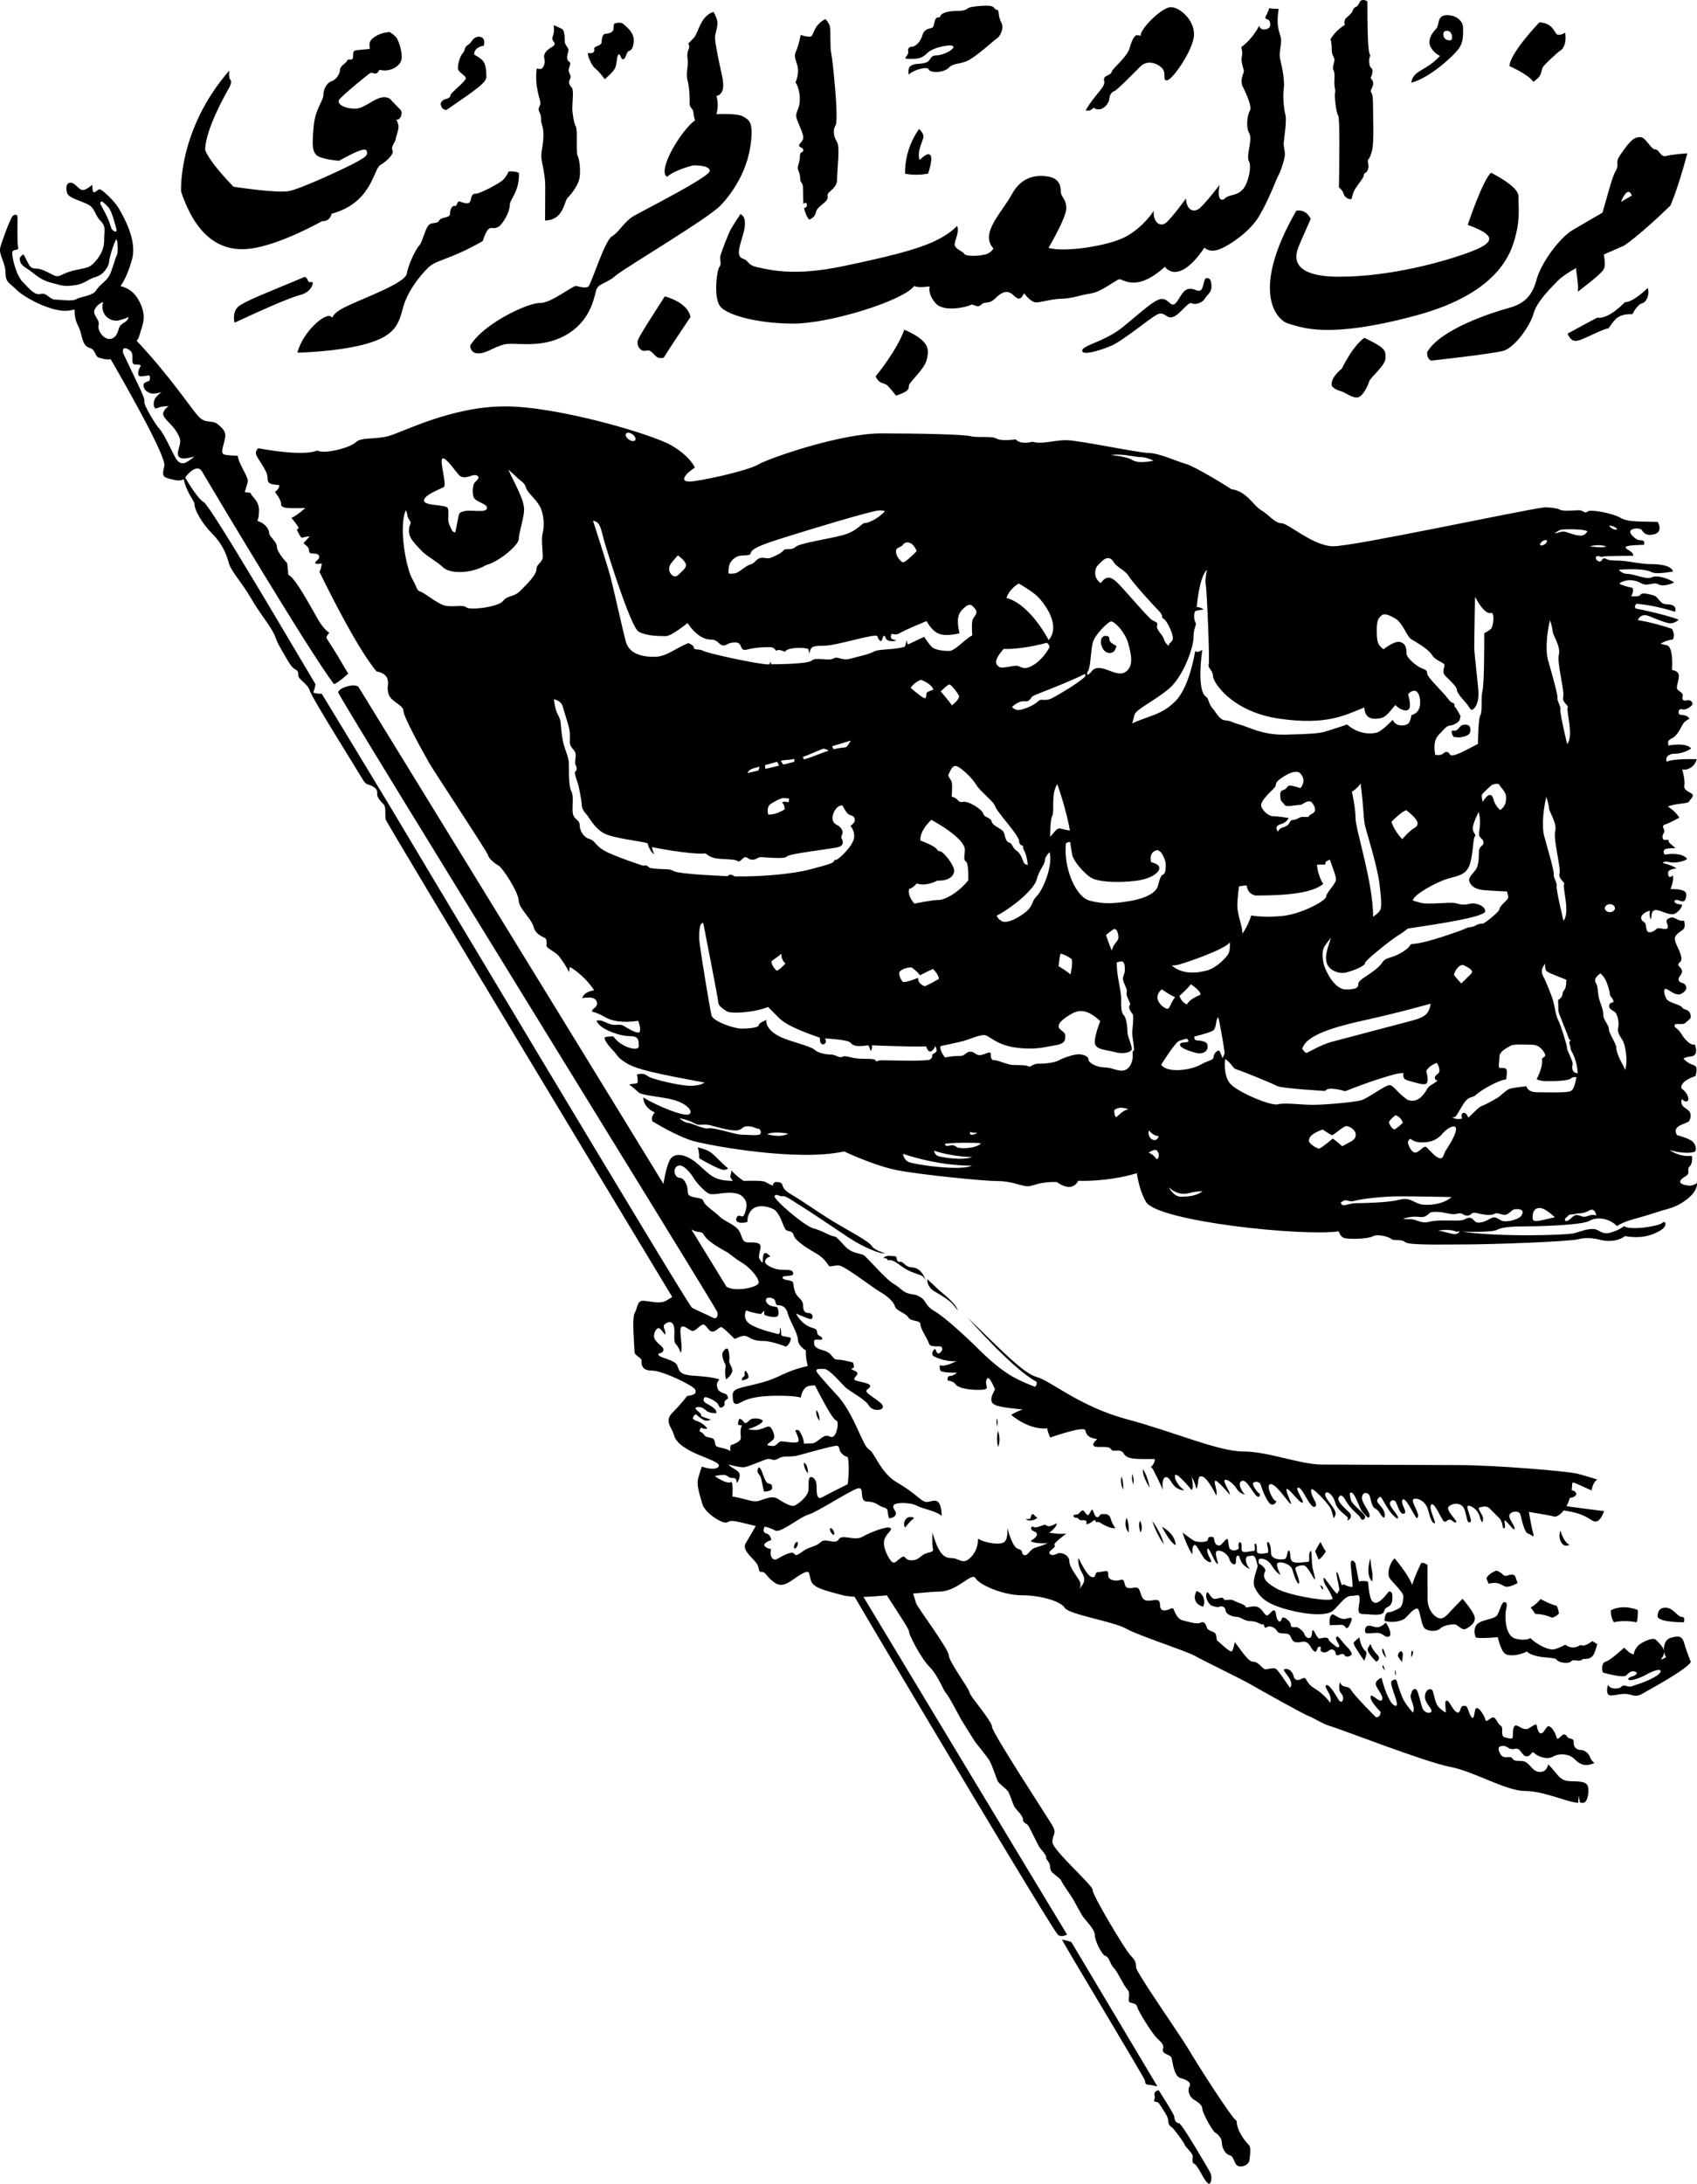<?xml version="1.0" encoding="UTF-8" standalone="no"?>
<!-- Created with Inkscape (http://www.inkscape.org/) -->

<svg
   width="380.859"
   height="489.876"
   viewBox="0 0 380.859 489.876"
   version="1.1"
   id="svg1"
   xml:space="preserve"
   inkscape:version="1.4 (86a8ad7, 2024-10-11)"
   sodipodi:docname="PPA.svg"
   xmlns:inkscape="http://www.inkscape.org/namespaces/inkscape"
   xmlns:sodipodi="http://sodipodi.sourceforge.net/DTD/sodipodi-0.dtd"
   xmlns="http://www.w3.org/2000/svg"
   xmlns:svg="http://www.w3.org/2000/svg"><sodipodi:namedview
     id="namedview1"
     pagecolor="#ffffff"
     bordercolor="#000000"
     borderopacity="0.25"
     inkscape:showpageshadow="2"
     inkscape:pageopacity="0.0"
     inkscape:pagecheckerboard="0"
     inkscape:deskcolor="#d1d1d1"
     inkscape:document-units="px"
     inkscape:zoom="0.88671876"
     inkscape:cx="205.2511"
     inkscape:cy="121.23348"
     inkscape:window-width="1920"
     inkscape:window-height="1009"
     inkscape:window-x="-8"
     inkscape:window-y="-8"
     inkscape:window-maximized="1"
     inkscape:current-layer="layer1" /><defs
     id="defs1" /><g
     inkscape:label="Layer 1"
     inkscape:groupmode="layer"
     id="layer1"><path
       id="path1"
       style="opacity:1;fill:#000000;stroke:none;stroke-width:18.867"
       d="m 305.906,0.002 c -0.186,0.011 -0.386,0.066 -0.592,0.191 0,0 -0.382,0.821 -0.705,1.145 -0.323,0.323 -0.825,0.295 -1.029,1.059 -0.205,0.764 -1.595,1.613 -1.674,1.909 -0.08,0.296 -0.323,0.499 -0.087,1.292 0,0 -1.969,1.058 -3.204,3.204 0,0 0.26,0.824 0.26,2.202 0,1.378 0.426,1.587 0.592,2.206 0.166,0.62 -0.578,1.85 -0.205,2.497 0.373,0.647 0.205,1.764 0.205,2.881 0,1.117 0.325,1.594 0.145,2.266 -0.18,0.672 0.291,4.612 0.707,5.028 0.416,0.416 0.266,10.894 0.177,16.154 0,0 0.822,0.657 0.97,1.207 0.147,0.55 0.499,1.381 1.822,1.469 0,0 0.109,-0.289 0.41,-1.412 0.301,-1.123 2.381,-3.29 2.381,-3.966 0,-0.676 0.559,-0.352 0.882,-1.204 0.323,-0.852 0.069,-1.172 0.007,-2.232 0,0 0.44,-0.153 0.956,-2.08 0.516,-1.926 0.212,-8.091 0.212,-10.647 0,-2.556 -0.502,-2.339 -0.502,-2.734 0,-0.395 0.546,-0.91 0.546,-1.762 0,-0.852 -0.748,-0.964 -0.463,-1.458 0.285,-0.493 0.475,-1.694 0.062,-1.932 -0.413,-0.238 -0.5,-1.143 -0.5,-1.787 0,-0.644 0.38,-0.936 0.189,-1.267 -0.191,-0.33 -0.583,-0.603 -0.583,-11.907 0,0 -0.421,-0.355 -0.979,-0.322 z M 221.437,1.278 c -1.273,-0.007 -3.122,0.203 -3.689,0.355 -0.757,0.203 -0.735,0.822 -2.969,0.822 -2.233,0 -3.557,0.528 -3.724,1.152 -0.167,0.623 -0.67,-0.044 -1.08,0.666 -0.41,0.71 -0.26,1.83 -0.873,1.994 -0.613,0.164 -1.717,0.277 -2.077,1.621 -0.36,1.345 -1.495,2.577 -2.326,2.577 -0.831,0 -0.989,0.647 -0.873,1.08 0.246,0.918 -1.552,1.663 0.083,1.663 1.956,0 2.866,0.04 4.238,-1.331 1.371,-1.371 5.64,-2.084 5.82,-1.412 0.18,0.672 -2.285,1.953 -3.823,1.953 -1.538,0 -1.137,1.31 -2.453,1.663 -1.316,0.353 -2.292,0.099 -3.199,0.622 -0.906,0.523 -0.541,2.036 -0.541,2.036 0.997,-1.08 4.282,-1.934 4.489,-1.163 0.206,0.771 3.26,0.853 4.486,-0.373 1.226,-1.226 2.65,-0.648 4.696,-1.829 2.046,-1.181 5.58,-4.447 6.151,-4.777 0.571,-0.33 1.713,-2.247 0.94,-3.586 -0.773,-1.339 -0.382,-2.821 -0.97,-2.821 -0.588,0 -0.383,-0.579 -1.292,-0.822 -0.227,-0.061 -0.589,-0.087 -1.013,-0.09 z m 41.358,0.325 c -2.116,0 -7.23,5.231 -6.759,6.465 0,0 -0.412,-0.177 -0.882,-0.177 -0.47,0 -1.124,0.997 -1.644,2.939 -0.52,1.942 -3.816,4.454 -4.056,5.35 -0.24,0.896 -2.013,0.622 -1.644,1.997 0.368,1.375 -1.942,2.747 -4.173,6.612 h 0.792 c 0.441,0 0.818,-0.523 1.059,-0.587 0.241,-0.065 0.06,0.332 1.161,0.332 1.101,0 2.266,-1.435 2.308,-2.308 0.042,-0.873 0.537,-1.631 1.122,-1.787 0.584,-0.157 4.384,-4.052 5.859,-5.527 1.475,-1.475 3.657,-0.83 4.82,0.334 1.164,1.164 -4.4e-4,2.784 1.122,2.784 1.122,0 5.442,-6.082 6.029,-9.608 0.588,-3.526 -2.997,-6.817 -5.113,-6.817 z m 22.098,0.205 c 0,0 -0.55,1.399 -0.795,1.822 -0.244,0.423 -0.111,0.595 0.412,0.735 0.523,0.14 0.76,1.149 0.44,1.704 -0.321,0.555 -2.058,1 -2.351,-0.292 0,0 -1.381,2.91 -4.026,4.79 0,0 0.381,1.227 0.136,2.142 -0.245,0.915 0.213,2.231 0.417,2.992 0.204,0.76 -0.833,1.58 -0.334,3.491 0,0 2.359,4.507 1.746,5.569 -0.613,1.062 -0.98,3.742 -0.166,5.152 0.814,1.41 -0.768,5.047 -0.083,6.234 0.685,1.187 -0.126,5.112 -1.497,6.483 -1.371,1.371 -2.992,0.997 -3.823,1.829 -0.831,0.831 -1.911,0.333 -1.246,-2.992 0,0 -3.633,4.798 -4.82,5.484 -1.187,0.685 -2.577,0.168 -2.743,-2.409 0,0 -3.491,4.821 -4.654,5.569 -1.164,0.748 -2.743,-0.166 -2.577,-2.826 0,0 -2,3.352 -5.983,5.652 -3.983,2.3 -14.296,3.74 -17.621,2.66 0,0 3.989,-6.733 3.989,-8.894 0,-2.161 -1.246,-2.41 -1.246,-3.823 0,-1.413 -0.498,-2.991 -3.157,-3.323 -2.66,-0.332 -5.736,0.165 -7.897,4.155 -2.161,3.989 -7.18,8.611 -4.065,12.02 0,0 -0.164,0.534 -1.175,1.117 -1.011,0.583 -4.954,0.799 -5.348,0.117 -0.394,-0.682 -2.174,-1.117 -2.174,-2.117 0,-0.999 1.174,-2.878 0.527,-4.171 0,0 -1.352,1.703 -5.113,3.466 -3.761,1.763 -9.831,3.364 -20.635,5.608 -10.805,2.244 -16.166,0.789 -18.825,0.249 -2.66,-0.54 -1.871,-1.413 -3.533,-1.994 -1.662,-0.582 -0.466,-3.286 0.168,-5.652 0.634,-2.366 0.415,-3.822 -0.666,-4.321 0,0 -1.541,2.323 -2.119,3.323 -0.577,1 -2.143,5.135 -2.37,5.983 -0.227,0.848 0.333,1.954 -0.207,2.494 -0.54,0.54 -1.531,7.239 0.35,9.12 1.881,1.881 8.463,3.643 16.338,3.643 7.875,0 24.506,-5.055 27.033,-8.464 0,0 0.354,0.529 3.468,0.117 0,0 -0.589,1.589 1.292,3.763 1.881,2.174 7.193,0.803 7.874,0.41 0.682,-0.394 1.44,0.853 2.351,-0.058 0.911,-0.911 1.675,0.087 3.291,-1.529 1.616,-1.616 2.871,-1.705 3.993,-0.583 1.122,1.122 1.707,0.965 2.354,-0.474 0,0 1.499,2.057 2.704,2.057 1.205,0 3.703,-0.822 5.76,-0.822 2.057,0 4.171,-0.824 6.522,-1.177 2.351,-0.353 5.506,-2.948 6.347,-3.174 0.841,-0.225 3.762,3.114 10.285,-2.821 0,1e-6 2.879,4.527 8.874,-4.288 0,0 0.897,1.058 2.879,0.527 1.982,-0.531 7.175,-3.811 9.419,-7.635 2.244,-3.823 3.833,-8.283 4.281,-9.06 0.449,-0.777 0.946,-2.31 1.329,-3.74 0.383,-1.43 -0.124,-2.368 -0.124,-3.323 0,-0.956 0.762,-5.182 0.375,-6.626 -0.387,-1.444 -0.587,-4.23 -0.352,-5.875 0.235,-1.646 -0.386,-4.884 -0.772,-6.324 -0.386,-1.44 0.168,-3.076 0.168,-4.489 0,-1.413 -1.289,-2.409 -0.541,-7.022 0,0 -1.558,0.055 -2.087,-0.18 z M 160.125,2.66 c -2.938,0.94 -3.35,4.644 -4.408,5.82 -1.058,1.175 -1.264,1.262 -1.264,1.262 0.705,1.205 -0.441,1.324 -0.147,3.263 0.294,1.939 -0.468,3.247 0,4.995 0.468,1.748 0.47,4.289 0.47,5.288 0,0.999 0.882,1 0.882,2.234 0,0.309 0.135,0.841 0.334,1.462 -3.197,2.317 -8.582,11.362 -6.274,12.694 1.079,-1.079 3.933,-2.113 5.882,-2.579 0,0 3.701,-0.117 3.701,1.234 0,1.352 -14.874,8.85 -17.061,10.113 -2.187,1.263 -3.263,3.623 -4.905,4.572 -1.643,0.948 -4.701,10.948 -5.318,11.303 -0.616,0.356 -1.9,0.038 -2.66,-0.166 -0.76,-0.204 -5.652,3.906 -8.229,3.823 -2.576,-0.083 -12.604,4.558 -15.601,9.553 0,0 -0.023,1.75 1.806,1.75 1.828,0 3.361,-1.358 5.735,-1.994 2.373,-0.636 8.061,1.078 13.712,-1.997 5.652,-3.075 6.508,-8.281 6.983,-10.055 0.475,-1.774 2.243,-1.497 4.321,-3.326 2.078,-1.828 20.778,-12.8 23.687,-15.875 2.909,-3.075 5.818,-7.729 6.649,-13.298 0.831,-5.569 -0.398,-5.871 -1.746,-6.649 -0.84,-0.485 -3.539,-0.587 -5.896,-0.477 0.691,-2.279 -0.007,-4.086 -0.007,-4.086 1.528,-0.294 1.881,-1.939 1.234,-4.76 -0.646,-2.821 -1.527,-7.052 -1.527,-8.286 0,-1.234 0.787,-2.696 0.47,-3.881 -0.317,-1.185 -0.822,-1.939 -0.822,-1.939 z m 164.613,0.735 c -2.321,0 -1.617,2.264 -2.469,3.116 -0.852,0.852 -2.041,2.559 -1.152,4.099 0.89,1.541 2.077,1.912 2.077,1.912 -2.161,2.41 -4.528,3.157 -5.484,4.113 -0.956,0.956 -0.967,1.923 -0.967,1.923 4.454,-1.194 10.05,-6.545 10.903,-8.022 0.853,-1.477 0.705,-3.115 0.705,-4.378 0,-1.264 -1.292,-2.764 -3.613,-2.764 z M 185.249,4.272 c -2.327,1.205 -2.618,3.051 -2.992,3.699 -0.374,0.647 -2.563,-0.138 -2.563,-0.138 -0.705,3.702 -1.292,3.643 -1.292,4.701 0,1.058 0.705,1.823 0.705,3.351 0,1.528 -0.587,2.586 -0.587,2.586 0.999,1.352 1.158,3.976 0.822,5.23 -0.336,1.254 -0.853,1.77 -0.587,2.761 0.266,0.991 1.527,3.41 1.527,4.35 0,0.94 -0.94,1.293 -0.94,1.822 0,0.529 0.94,0.352 0.94,1.057 0,0.705 -0.762,0.118 -0.762,1.352 0,1.234 -0.472,1.997 -0.472,2.644 0,0.646 0.53,1.057 0.53,2.292 0,1.234 0.647,0.765 0.647,2.351 0,1.587 0.081,3.457 0.081,3.457 0.665,-0.79 0.851,0.171 0.776,0.449 -0.074,0.278 -0.631,0.465 -0.631,0.465 0.519,2.036 1.163,2.577 1.163,2.577 1.06,-0.499 1.312,-0.876 1.601,-1.953 0.289,-1.077 2.848,-2.118 2.536,-3.284 -0.312,-1.166 2.119,-1.496 2.119,-3.823 0,-2.327 0.685,-7.125 0,-8.312 -0.685,-1.187 -1.087,-2.515 -0.332,-3.823 0.755,-1.308 -0.713,-15.136 -1,-16.207 -0.287,-1.07 -0.05,-5.045 -0.29,-5.942 -0.24,-0.897 -0.997,-1.663 -0.997,-1.663 z m 160.235,0.739 c 10e-6,0 -6.7,6.995 -6.7,9.816 0,0 4.466,1.998 5.318,3.526 0,0 0.53,-0.295 1.147,-0.912 0.617,-0.617 0.751,-1.582 0.91,-2.174 0.159,-0.592 3.541,-3.641 4.056,-3.938 0.515,-0.297 1.439,-1.498 1.057,-3.996 0,0 -1.184,0.75 -1.822,0.382 -0.638,-0.368 -0.851,-2.527 -3.966,-2.704 z m -206.524,0.074 c -0.293,0.004 -0.639,0.07 -1.08,0.191 0,0 -0.205,0.382 -0.205,1.204 0,0.823 -1.176,1.087 -1.764,1.087 -0.588,0 -0.882,0.911 -0.882,1.852 0,0.94 -1.866,0.87 -1.674,1.587 0.192,0.717 -0.382,1.088 -1.439,0.882 0,0 -0.017,0.903 0.852,2.409 0.869,1.506 0.794,0.589 2.969,3.468 0,0 1.687,-1.408 2.232,-2.351 0.545,-0.944 0.399,-3.074 0.882,-3.204 0.483,-0.129 0.461,1.11 0.94,1.087 0.744,-0.036 0.757,-1.678 1.294,-1.822 0.538,-0.144 1.145,-0.706 1.145,-2.469 0,-1.763 -1.514,-2.836 -2.087,-3.409 -0.358,-0.358 -0.693,-0.521 -1.181,-0.514 z m -14.716,0.56 c 0.332,1.787 -0.29,2.41 -0.29,3.033 0,0.623 1.209,1.107 -0.041,1.829 -1.251,0.722 -2.025,1.577 -1.746,2.619 0.279,1.042 -0.186,1.89 -0.497,2.202 -0.312,0.312 -1.214,0.028 -1.214,0.028 -0.529,4.114 0.822,6.935 0.822,7.699 0,0.764 -0.394,0.889 -0.394,1.474 0,0.585 0.555,0.856 0.555,2.248 0,1.392 0.516,1.244 0.516,3.478 0,2.233 -0.472,3.497 -0.472,4.76 0,1.264 0.882,3.939 0.882,6.642 0,2.703 -0.032,7.789 -0.032,7.789 4.156,0 4.24,-4.238 5.03,-5.028 0.79,-0.79 2.215,-2.608 2.619,-4.116 0.404,-1.507 0.115,-4.541 -0.334,-5.318 -0.449,-0.777 0.039,-5.822 -0.415,-6.607 -0.453,-0.785 -0.79,-2.993 -0.79,-4.157 0,-1.164 0.374,-4.073 -0.124,-4.572 -0.499,-0.499 -0.816,-1.178 -0.417,-1.87 0.399,-0.692 -0.055,-1.063 -0.249,-1.785 -0.193,-0.721 0.787,-1.773 0.041,-2.204 -0.746,-0.431 -0.299,-1.716 -0.124,-2.368 0.175,-0.652 -0.831,-1.248 -0.831,-2.163 0,-0.914 -0.038,-2.426 -0.583,-2.741 -0.544,-0.314 -1.911,-0.873 -1.912,-0.873 z m 200.381,1.253 c 0.284,-0.017 0.596,0.083 0.818,0.267 0.506,0.421 0.707,1.886 -0.028,1.886 -0.735,0 -1.491,-0.262 -1.476,-1.442 0.006,-0.475 0.321,-0.69 0.686,-0.712 z M 87.455,7.185 c -2.703,0.176 -4.526,1.676 -4.526,2.616 0,0.94 0.06,1.175 0.06,1.175 -3.056,0.323 -3.529,0.197 -3.673,0.735 -0.144,0.538 0.049,1.388 -0.295,1.587 -0.344,0.199 -0.985,-0.16 -1.115,0.322 -0.129,0.483 -1.617,1.147 -1.617,2.117 0,0.97 -1.021,2.261 -1.909,2.499 -0.889,0.238 -1.794,1.645 -1.794,3.026 0,1.381 -1.867,3.166 -2.199,7.156 -0.332,3.989 -0.352,5.382 0.624,6.359 0.977,0.977 5.069,1.287 5.069,1.287 3.74,-2.036 5.984,-3.096 6.234,-2.16 0.251,0.936 -0.207,1.246 -2.077,2.326 -1.87,1.08 -12.635,6.15 -15.46,6.649 -2.826,0.499 -12.384,-0.997 -12.384,-0.997 -5.984,-6.233 -6.34,-8.25 -6.34,-8.25 0,-4.584 4.754,-12.859 5.244,-13.708 0.49,-0.849 0.786,-1.666 0.382,-2.07 -0.403,-0.403 -0.222,-2.02 -0.221,-2.027 -11.634,13.399 -10.813,27.151 -10.813,27.151 3.291,9.873 8.697,13.635 15.456,12.812 6.758,-0.823 16.163,-6.172 16.163,-6.172 1.939,0.059 2.156,-1.67 2.156,-1.67 9.074,-2.431 9.371,-10.029 10.928,-10.928 1.557,-0.899 3.181,-2.567 2.743,-3.326 -0.438,-0.759 0.707,-1.952 0.707,-2.45 0,-0.499 0.79,-2.243 0.624,-3.075 -0.166,-0.831 -0.5,-1.373 -0.5,-1.373 0.956,0.332 1.558,-1.558 0.997,-2.119 -0.561,-0.561 -2.434,-2.533 -2.434,-2.533 -2.513,-1.451 -5.202,2.232 -7.729,2.232 -2.527,0 -4.172,-1.071 -3.671,-1.939 0.501,-0.868 6.507,-5.758 6.964,-6.022 0.458,-0.264 1.108,0.249 1.439,0.058 0.331,-0.191 0.705,-0.822 0.705,-0.822 2.366,0.634 4.614,-0.822 4.908,-2.292 0.294,-1.469 -0.604,-4.422 -1.294,-5.113 -0.691,-0.691 -1.352,-1.059 -1.352,-1.059 z m 20.094,1.05 c -0.179,-0.006 -0.366,0.017 -0.55,0.067 -0.982,0.263 -1.106,1.274 -1.994,1.787 -0.888,0.513 -0.56,1.268 -1.163,1.87 -0.603,0.603 -1.08,2.37 -1.08,3.326 0,0.956 1.787,1.62 1.787,2.285 0,0.665 -3.45,3.283 -3.45,3.782 0,0.499 -0.475,0.719 -1.204,0.914 -0.729,0.195 -0.997,0.914 -0.997,0.914 0.083,1.496 1.287,1.497 1.287,1.497 6.898,-4.737 8.975,-6.151 8.975,-7.48 0,-1.33 -0.164,-2.951 -0.871,-3.657 -0.706,-0.706 -1.87,-1.287 -1.87,-1.287 0,-1.828 2.16,-1.994 2.16,-1.994 0.371,-1.418 -0.255,-1.997 -1.029,-2.022 z m 98.709,20.695 c -3.526,4.995 -3.114,10.051 -3.114,10.051 2.938,0.529 5.17,-0.06 5.17,-0.06 1.175,-3.702 0.646,-4.321 0,-4.321 -0.646,0 -1.909,1.294 -1.909,1.294 -0.735,-1.91 0.852,-4.437 0.852,-5.26 0,-0.823 -1,-1.704 -1,-1.704 z m 161.851,1.822 c -1.293,0 -2.232,0.647 -4.583,4.173 -1.146,1.719 0.019,1.806 -0.94,3.466 -0.87,1.507 -1.995,6.206 -2.943,9.316 -2.885,1.682 -4.985,2.912 -6.548,3.814 -3.134,1.809 -7.258,7.526 -8.259,11.26 -1,3.734 -2.892,5.421 -6.347,6.347 -3.455,0.926 -15.205,4.699 -18.162,9.82 0,0 -0.249,1.392 0.852,1.953 0,0 13.53,-1.479 16.193,-2.193 2.662,-0.713 6.122,-5.848 6.759,-8.229 0.638,-2.38 2.791,-4.79 5.583,-7.582 0.902,-0.902 2.351,-1.838 4.007,-2.759 0.135,1.886 0.597,3.837 0.401,5.288 0,0 5.111,-3.814 5.76,-4.938 0.484,-0.838 0.244,-2.124 0.092,-3.406 1.679,-0.748 3.281,-1.435 4.551,-1.999 0,0 3.349,-2.175 10.343,-8.934 0,0 1.535,-3.224 3.821,-11.755 0,0 -3.321,0.217 -4.703,0.587 -1.382,0.37 -1.527,-1.469 -2.526,-1.469 -0.999,0 -2.058,-2.761 -3.351,-2.761 z m -253.322,7.697 c -0.187,-0.006 -0.394,-0.005 -0.622,0.002 0,-10e-7 -0.47,1.115 -1.234,1.879 -0.764,0.764 -5.17,3.116 -6.11,3.116 -0.94,0 -0.942,0.497 -1.234,1.587 -0.292,1.09 -1.749,0.352 -2.411,0.175 -0.662,-0.177 -0.522,1.158 -1.115,1 -0.592,-0.159 -1.059,0.765 -1.059,1.764 0,0.999 -1.924,0.63 -2.409,1.469 -0.485,0.839 -1.258,0.353 -2.174,0.882 -0.916,0.529 -1.586,3.995 -2.292,4.701 -0.705,0.705 -2.469,4.173 -2.821,6.347 -0.353,2.174 -9.696,5.466 -13.752,7.464 -4.055,1.998 -2.222,2.799 -3.409,2.114 -1.187,-0.685 -6.098,3.286 -7.407,8.169 0,0 9.11,-0.175 15.516,-1.997 6.406,-1.822 7.188,-4.334 8.169,-7.994 0.981,-3.66 3.584,-6.993 5.583,-8.991 1.998,-1.998 4.467,-1.586 12.342,-6.052 0,0 0.588,-2 1.234,-2.646 0.646,-0.646 1.179,0.082 2.234,-0.527 1.055,-0.609 2.584,-3.351 2.584,-4.82 0,-1.469 2.235,-3.114 2.059,-7.287 0,0 -0.362,-0.315 -1.672,-0.355 z m 219.824,0.295 c -1.998,1.998 -5.203,11.697 -5.203,11.697 5.07,1.912 7.231,3.49 0.997,5.9 -6.233,2.41 -18.452,5.735 -29.838,5.735 -11.386,0 -9.889,-4.903 -9.058,-6.898 0.831,-1.995 2.66,-6.066 2.66,-6.066 -1.164,-2.41 -3.243,-1.829 -3.243,-1.829 -10.346,17.92 -4.59,24.565 -1.663,25.35 2.927,0.784 8.581,3.489 28.427,-1.829 19.845,-5.318 21.773,-15.21 22.604,-18.535 0.831,-3.325 0.486,-6.06 0.486,-8.293 0,-2.233 -6.17,-5.233 -6.17,-5.233 z m -318.765,2.234 c -0.97,0 -1.115,1.094 -0.795,2.292 0.321,1.198 3.396,1.835 4.848,2.674 1.452,0.838 1.381,2.323 2.674,3.616 1.293,1.293 0.795,2.145 0.795,4.408 0,2.263 -1.264,3.995 -2.439,5.17 -1.175,1.175 -2.521,1.04 -4.673,1.617 -2.152,0.577 -2.614,1.204 -3.466,1.204 -0.852,0 -2.97,-1.704 -4.615,-1.704 -1.646,0 -1.503,-0.768 -2.909,-3.204 0,0 -0.829,0.496 -0.829,0.995 0,0.499 0.145,1.356 1.538,2.16 1.393,0.804 2.701,2.458 5.32,3.16 2.619,0.702 3.033,0.957 5.442,0.626 2.409,-0.33 2.93,-1.379 4.781,-1.875 1.851,-0.496 2.973,-2.575 2.973,-3.448 0,-0.873 1.347,-4.945 1.637,-4.945 0.291,1e-6 0.441,2.914 0.085,3.531 -0.356,0.616 -1.03,3.455 -1.723,4.654 -0.692,1.199 -2.244,2.074 -2.927,3.257 -0.683,1.183 -3.47,1.372 -4.452,1.939 -0.982,0.567 -3.076,0.124 -4.572,0.124 -1.496,0 -1.989,-1.668 -3.409,-1.287 -1.419,0.38 -2.576,-1.247 -4.072,-2.743 -1.496,-1.496 -2.586,-6.182 -2.243,-6.776 0.343,-0.593 1.484,-0.11 1.246,-0.997 -0.238,-0.887 -0.124,-5.859 -0.124,-6.649 0,-0.79 -0.664,-0.747 -1.122,-0.29 -0.457,0.457 -2.309,5.362 -2.743,6.981 -0.434,1.619 1.163,3.449 1.163,5.693 0,2.244 0.915,2.288 2.494,3.867 1.579,1.579 7.312,4.779 11.011,4.696 0.61,-0.014 1.3,-0.116 2.027,-0.274 -0.001,9.6e-4 -0.032,0.023 -0.032,0.023 0,2.909 0.919,3.43 1.352,5.046 0.433,1.616 0.658,3.16 2.041,3.531 1.383,0.371 1.108,1.924 2.093,2.188 0.75,0.201 1.655,0.526 2.616,0.341 2.39,4.115 12.612,21.873 12.045,23.989 -0.638,2.38 -0.173,2.477 1.439,2.909 1.314,0.352 2.321,0.449 2.916,0.018 0.755,3.391 2.427,4.714 2.427,5.718 0,1.122 1.589,4.129 3.913,6.453 2.324,2.324 3.24,4.641 3.761,6.587 0.521,1.946 2.932,4.386 4.878,7.757 1.946,3.371 3.701,5.409 4.82,7.347 1.119,1.938 0.656,1.833 1.939,4.056 1.283,2.223 2.277,4.158 3.116,4.643 0.839,0.485 0.866,0.653 0.866,1.502 0,0.849 2.191,1.905 2.6,3.434 0.41,1.528 10.525,17.585 11.637,19.511 1.112,1.926 1.219,1.184 2.526,1.939 1.307,0.755 0.8,1.381 0.981,2.057 0.181,0.676 0.643,1.164 1.35,1.87 0.706,0.706 0.266,2.541 0.52,3.491 0.252,0.94 62.878,104.739 64.299,107.094 0,0 0.016,0.027 -1.405,0.848 -1.421,0.82 -3.905,0 -5.193,0 -1.288,0 -1.161,1.587 -1.829,2.743 -0.667,1.156 -0.041,7.604 -0.041,8.643 0,1.039 1.578,1.246 1.578,2.077 0,0.831 0.001,2.204 2.37,2.204 2.369,0 9.465,3.47 9.682,4.279 0.217,0.809 0.041,1.165 -1.829,1.414 0,0 -1.37,1.829 -3.282,3.74 -1.912,1.912 -0.132,3.357 0.249,4.779 0.381,1.422 1.187,2.327 3.491,3.657 2.304,1.331 6.933,2.584 6.69,3.489 -0.242,0.905 -2.244,0.789 -3.823,0.166 0,0 -0.396,0.995 -0.831,2.619 -0.435,1.624 0.354,3.643 0.914,5.735 0.56,2.092 4.695,4.685 5.61,4.157 0.915,-0.528 1.206,-0.457 6.4,0.831 0,0 -1.297,2.191 -2.287,3.906 -0.99,1.715 2.439,3.781 2.784,5.069 0.345,1.288 0.249,1.329 0.997,1.329 0.748,0 1.171,1.502 3.033,2.577 1.862,1.075 3.561,-0.853 5.61,-2.036 2.049,-1.183 1.744,-0.43 2.204,1.287 0.46,1.717 2.948,2.261 7.229,3.409 0.659,0.177 1.576,0.262 2.591,0.309 8.139,13.913 44.77,75.37 45.699,75.906 0.974,0.562 1.994,-0.124 1.994,-0.124 -4.899,-8.035 -41.324,-68.492 -45.688,-75.736 1.581,-0.02 3.45,-0.209 5.251,-0.343 3.634,5.652 4.988,7.605 4.988,8.217 0,0.706 2.701,5.942 4.613,7.853 1.912,1.912 3.055,5.256 3.699,5.9 0.644,0.644 2.994,5.23 3.406,5.944 0.413,0.715 2.39,3.774 2.826,4.528 0.435,0.754 2.891,3.584 3.533,4.696 0.642,1.111 1.489,3.952 1.87,4.613 0.381,0.661 1.921,1.623 2.328,2.328 0.407,0.705 1.046,2.802 1.37,3.365 0.325,0.562 1.912,1.953 1.912,2.826 0,0.873 0.901,0.857 1.246,1.456 0.345,0.598 2.117,4.217 2.37,4.654 0.253,0.438 1.58,1.744 1.58,2.326 0,0.582 0.279,0.624 0.663,1.29 0.384,0.665 0.063,1.516 0.666,2.119 0.603,0.603 1.958,1.464 2.077,1.912 0.12,0.447 2.304,3.538 2.66,4.155 0.356,0.616 1.259,2.32 1.912,3.45 0.652,1.129 2.95,3.2 2.95,4.53 0,1.33 1.566,4.511 2.411,4.737 0.845,0.227 0.997,1.829 1.87,2.701 0.873,0.873 2.223,4.01 3.033,4.82 0.81,0.81 0.066,2.17 0.373,2.701 0.307,0.531 1.536,0.113 1.829,1.204 0.292,1.091 3.304,5.879 4.406,6.981 1.101,1.101 1.668,1.426 1.37,2.536 -0.297,1.109 1.731,1.115 1.955,1.953 0.224,0.838 0.495,4.087 1.994,4.489 1.5,0.402 2.497,1.041 1.994,1.912 -0.503,0.87 0.016,2.36 1.039,2.95 1.023,0.59 1.87,1.288 1.87,2.077 0,0.79 2.186,4.903 2.909,5.32 0.723,0.417 1.453,1.329 1.453,2.202 0,0.873 0.572,2.542 1.787,2.867 1.215,0.326 0.791,2.494 2.37,2.494 1.579,0 1.994,-1.163 1.994,-1.163 0.457,-2.743 0.083,-3.45 0.083,-3.45 -3.117,-3.241 -2.909,-5.652 -2.909,-5.652 -0.706,0.125 -9.397,-13.581 -10.889,-16.165 -1.492,-2.584 -11.676,-17.121 -11.676,-18.201 0,-1.08 -0.165,-1.621 -1.287,-2.743 -1.122,-1.122 -8.707,-13.815 -8.478,-14.67 0.229,-0.856 -9.019,-8.934 -9.019,-10.721 0,-1.787 1.092,-1.807 0,-3.699 -1.092,-1.892 -13.547,-20.862 -13.547,-22.151 0,-1.288 -5.071,-7.023 -5.071,-7.729 0,-0.706 -4.654,-6.982 -4.654,-8.353 0,-1.371 -7.101,-10.846 -7.312,-11.635 -0.1,-0.372 -0.357,-1.175 -0.668,-2.179 2.302,-0.21 4.649,-0.44 5.861,-0.44 4.156,0 7.275,-4.5 8.146,-2.992 0.871,1.508 6.233,3.823 10.472,3.823 4.239,0 8.723,1.38 9.558,2.826 0.835,1.446 11.042,3.089 13.705,4.627 2.664,1.538 13.613,5.048 15.456,6.112 1.843,1.064 10.277,5.112 12.517,6.405 2.24,1.293 12.25,6.898 13.047,7.112 0.797,0.214 3.095,1.798 4.938,2.292 1.843,0.494 21.45,8.109 26.798,9.109 5.348,0.999 12.517,5.408 16.808,5.408 4.29,0 10.036,2.732 11.976,2.644 0,0 -0.074,-0.411 0.131,-1.601 0,0 -0.014,0.28 0.235,1.527 0,0 -10e-4,0.083 0.705,0.083 0.706,0 1.188,-1.183 1.188,-2.75 0,-1.566 -0.512,-2.077 -3.597,-2.077 -3.085,0 -2.937,-1.411 -5.435,-3.791 0,0 -0.207,1.704 -1.794,1.704 -1.587,0 -2.129,-1.58 -3.185,-2.19 -1.056,-0.61 -2.506,0.075 -3.015,-0.806 -0.509,-0.881 -1.913,0.371 -2.704,-1 -0.791,-1.37 -0.411,-1.852 0.617,-1.852 1.028,0 1.296,1.001 2.616,0.647 1.32,-0.354 1.557,1.704 2.644,1.704 1.087,0 1.059,-1.412 1.764,-0.707 0.705,0.705 2.789,1.546 4.143,0.765 1.354,-0.782 3.555,-0.733 4.848,0.56 1.293,1.293 2.438,1.732 4.466,0.88 0,0 -0.804,-0.645 -0.977,-1.287 -0.172,-0.643 -1.059,-1.642 -2.057,-1.642 -0.997,0 -1.621,-0.666 -1.621,-1.538 0,-0.873 -0.201,-0.883 -0.935,-1.08 -0.734,-0.197 -0.396,-0.658 -1.122,-0.852 -0.725,-0.194 -1.503,1.755 -1.829,0.541 -0.325,-1.214 -1.185,-2.411 -1.766,-2.411 -0.582,0 -0.977,1.601 -1.684,1.601 -0.706,0 -0.847,-1.326 -0.976,-1.808 -0.129,-0.482 -0.78,0.102 -1.829,0.707 -1.048,0.605 -2.14,-0.666 -2.847,-0.666 -0.706,0 -0.684,1.871 -0.684,2.515 0,0.644 -0.712,0.439 -1.808,0.145 -1.096,-0.294 -0.133,-2.168 -0.914,-2.619 -0.781,-0.451 -0.998,-1.849 -1.704,-1.849 -0.706,0 -1.493,1.365 -1.725,0.5 -0.232,-0.865 -1.267,-2.598 -1.932,-2.598 -0.665,0 -0.389,2.535 -1.039,2.16 -0.65,-0.375 -0.91,-2.463 -1.412,-2.598 -0.502,-0.134 -0.993,-0.096 -1.186,0.624 -0.193,0.72 -0.488,1.217 -1.246,0.458 -0.758,-0.758 -1.351,-2.287 -1.787,-2.287 -0.436,0 -0.498,0.063 -0.269,2.619 0,0 -0.531,-0.114 -1.58,-1.163 -1.049,-1.049 -1.058,-3.636 -1.601,-3.95 -0.543,-0.313 -1.515,0.146 -1.515,1.642 0,1.496 1.91,2.848 1.412,3.346 -0.499,0.499 -1.457,0.111 -1.87,-0.603 -0.413,-0.715 -1.058,-4.509 -1.661,-4.509 -0.603,0 -0.784,0.275 -1.062,1.31 -0.277,1.035 1.165,2.597 0.479,3.989 0,0 -1.284,-1.445 -1.974,-2.639 -0.689,-1.194 -1.431,-3.662 -1.58,-4.217 -0.149,-0.555 -0.319,-0.801 -1.163,-0.313 -0.844,0.487 1.953,5.631 0.873,5.631 -1.08,0 -2.391,-3.074 -3.201,-6.294 0,0 -1.308,0.518 -1.308,1.37 0,0.852 1.904,2.762 1.435,3.574 -0.469,0.812 -2.141,-1.247 -2.473,-0.914 -0.332,0.332 -0.104,1.309 2.119,3.616 0,0 0.166,1.101 -0.956,1.246 -0.166,-0.062 -4.948,-4.945 -5.631,-6.128 -0.683,-1.183 -1.993,-0.25 -2.513,-1.808 0,0 -0.541,1.764 0.311,2.616 0.852,0.852 0.211,2.811 -0.728,1.186 -0.938,-1.625 -2.203,-3.555 -2.722,-3.035 -0.519,0.519 1.517,2.018 0.976,3.888 0,0 -1.525,-2.05 -3.448,-3.16 -1.923,-1.11 -1.892,-2.43 -2.391,-2.43 -0.499,0 -1.934,1.32 -2.388,-0.375 -0.454,-1.695 -1.948,-1.861 -2.183,-1.453 -0.236,0.408 2.599,2.721 1.331,4.051 0,0 -2.285,-3.428 -2.95,-4.093 -0.665,-0.665 -2.067,0.082 -2.681,-0.083 -0.614,-0.165 -1.414,-1.663 -2.577,-1.663 -1.164,0 -2.596,-2.432 -4.175,-4.406 0,0 -0.26,1.672 -0.645,2.057 -0.384,0.384 -2.787,-2.069 -3.16,-2.285 -0.373,-0.215 -0.181,-1.078 -0.518,-1.663 -0.337,-0.584 -1.724,-0.558 -1.953,-1.412 -0.229,-0.853 -0.704,-1.448 -1.414,-1.039 -0.71,0.41 -2.84,-0.232 -4.072,-0.562 -1.232,-0.33 -1.751,-2.12 -2.015,-2.577 -0.264,-0.457 -1.292,0.612 -2.328,0.334 -1.037,-0.278 -0.357,-1.802 -1.018,-2.183 -0.661,-0.381 -1.803,0.253 -2.826,-0.021 -1.023,-0.274 -1.077,-1.718 -1.536,-2.513 -0.459,-0.795 -1.55,-0.04 -2.494,-0.292 -0.944,-0.253 -0.578,-1.476 -1.08,-1.766 -0.502,-0.29 -0.939,0.389 -2.391,0 -1.452,-0.389 -0.663,-1.68 -1.101,-1.932 -0.438,-0.253 -1.225,0.147 -2.057,0.147 -0.831,0 -0.502,0.983 -1.018,1.122 -0.516,0.138 -1.414,-0.043 -3.429,-4.302 0,0 -0.345,1.379 0.707,3.201 1.052,1.822 0.56,2.452 -0.583,3.823 0,0 0.492,-0.654 0.272,-1.476 -0.22,-0.822 -2.453,-3.324 -2.453,-4.779 0,-1.454 -1.931,-2.187 -2.771,-1.702 -0.839,0.485 -1.704,0.323 -1.704,-0.235 0,-0.558 1.434,-1.159 1.204,-1.557 -0.23,-0.398 -0.2,-0.558 2.584,-2.729 0,0 -1.444,0.219 -3.844,-0.207 0,0 1.653,-1.029 1.716,-2.13 -4e-5,0 -1.737,1.039 -2.204,0.571 -0.468,-0.468 -1.085,0.032 -2.128,0.311 -1.043,0.279 -1.205,-0.56 -1.403,0.177 -0.197,0.737 1.098,0.729 1.234,1.237 0.136,0.508 -0.094,0.884 -1.382,1.704 0,0 0.771,0.686 3.867,0.488 0,0 -1.371,0.617 -2.713,0.977 -1.342,0.36 -1.729,1.918 -2.536,1.702 -0.807,-0.216 -0.256,-1.054 -1.073,-1.274 -0.818,-0.219 -1.545,-0.595 -2.791,-4.834 -3e-5,0 0.272,2.264 -0.58,3.116 -0.852,0.852 -4.573,0.251 -5.986,-0.705 0,0 0.23,2.347 -1.619,4.196 -1.849,1.849 -2.411,0.166 -4.447,0.166 -2.036,0 -3.074,-2.078 -4.155,-5.735 0,0 -0.1,2.861 0.124,3.699 0.224,0.838 -1.013,0.614 -2.036,1.204 -1.023,0.59 -1.288,1.331 -2.826,1.331 -1.538,0 -1.246,-1.212 -2.121,-0.707 -0.875,0.505 -1.578,1.704 -2.285,0.997 -0.706,-0.706 -2.083,-3.253 -1.663,-4.82 0.42,-1.567 2.077,-2.312 1.331,-2.743 -0.746,-0.431 -4.439,0.958 -6.234,1.994 -1.795,1.036 -4.572,-0.712 -5.32,0.583 -0.748,1.295 -2.992,-0.417 -3.989,0.58 -0.997,0.997 -2.388,1.091 -3.45,1.704 -1.062,0.613 -2.088,1.728 -2.533,0.956 -0.446,-0.772 -2.693,0.493 -3.782,1.122 -1.089,0.629 -1.83,-0.664 -1.414,-2.202 0,0 -0.809,-0.022 -1.37,-0.583 -0.561,-0.561 0.373,-1.038 1.412,-1.453 0,0 -0.141,-1.174 -1.039,-1.414 -0.897,-0.24 -0.786,-0.924 -0.433,-1.571 0,0 1.197,0.215 2.351,0.882 1.155,0.667 5.607,-3.088 7.464,-3.586 1.857,-0.498 9.372,-5.418 11.078,-5.875 1.706,-0.457 0.087,2.966 2.114,2.966 2.028,0 2.357,0.942 3.673,1.294 1.316,0.353 0.647,0.909 1.234,2.467 0,0 1.279,-0.092 1.495,-0.896 0.215,-0.804 -0.758,-1.084 -0.525,-1.953 0.233,-0.869 3.984,-0.72 5.23,0 1.246,0.72 4.321,1.146 5.585,2.292 0,0 0.058,-2.263 -0.765,-3.086 -0.823,-0.823 -1.938,0.189 -2.969,-0.087 -1.031,-0.276 -2.346,-2.052 -6.195,-4.274 -3.849,-2.222 -5.017,-6.681 -6.4,-7.48 -1.384,-0.799 -2.99,-7.065 -6.621,-11.577 0,0 -4.579,-4.934 -5.055,-5.758 -0.476,-0.824 0.559,-0.707 1.647,-0.707 1.087,0 3.703,3.085 4.643,4.026 0.94,0.94 4.559,2.777 5.348,4.143 0.789,1.367 2.957,1.196 3.144,0.5 0.187,-0.697 -0.501,-1.115 -2.616,-2.614 -2.116,-1.499 -0.434,-1.293 -0.205,-2.146 0.229,-0.854 -3.262,-1.039 -3.526,-1.497 -0.264,-0.458 0.925,-1.054 0.617,-1.587 -0.308,-0.533 -2.173,-0.766 -0.792,-1.059 0,0 0.176,-0.264 -0.147,-1.204 0,0 -2.292,-0.647 -3.526,-0.647 -1.234,0 -0.916,-1.479 -3.174,-2.084 -2.258,-0.605 -2.029,-1.295 -2.029,-2.059 0,-0.764 1.822,0.031 1.822,-0.527 0,-0.558 -0.425,-0.398 -0.94,-0.912 -0.514,-0.514 0.304,-1.135 -1.382,-1.587 -1.686,-0.452 -2.995,-2.028 -3.554,-3.174 0,0 2.289,1.014 3.114,1.234 0.824,0.221 0.85,-1.347 -0.313,-1.347 -1.164,0 -1.214,-1.032 -1.214,-1.679 0,-0.646 -0.192,-1.044 -1.147,-1.999 -0.955,-0.955 -0.971,-2.656 -1.117,-3.201 -0.146,-0.545 -2.351,-0.413 -2.351,-1.059 0,-0.646 2.381,-0.089 2.381,-0.882 0,-0.793 -0.618,-0.88 -2.469,-0.88 -1.851,0 -3.491,-1.032 -3.761,-1.499 -0.27,-0.467 0.177,-1.351 1.117,-1.439 0,0 -0.442,-0.645 -1,-0.795 -0.558,-0.149 -0.647,0.382 -0.765,2.174 0,0 -0.256,-0.154 -0.675,-0.88 -0.419,-0.726 0.402,-2.232 0.205,-2.969 -0.197,-0.737 -1.323,-0.735 -2.851,-0.735 -1.528,0 -1.161,-1.925 -2.321,-3.086 -1.161,-1.161 -2.952,-1.66 -4.083,-2.791 -1.131,-1.131 -3.271,-2.376 -3.556,-3.438 -0.285,-1.062 -3.485,-0.321 -3.485,-1.944 0,-1.623 -0.835,-3.227 -1.863,-3.227 -1.028,0 -1.676,-1.947 -0.47,-2.644 1.206,-0.697 3.08,1.726 3.643,2.701 0.563,0.976 2.307,2.858 3.261,3.409 0.954,0.551 2.585,-0.117 4.73,-0.117 2.145,0 2.985,0.596 3.618,1.693 0.633,1.097 -0.098,3.178 -0.458,3.537 -0.36,0.36 -1.239,-0.685 -1.573,0.56 -0.334,1.245 1.984,1.027 2.513,0.719 0,0 -0.19,-1.542 0.986,-2.718 1.175,-1.175 3.583,-0.823 4.908,-0.058 1.325,0.765 1.989,3.419 2.52,4.339 0.531,0.92 1.587,0.129 1.953,1.495 0.366,1.365 3.892,3.39 5.256,4.178 1.364,0.787 2.356,2.178 2.598,2.598 0.242,0.42 0.913,-0.041 2.202,-0.041 1.288,0 7.405,4.825 9.267,5.9 1.862,1.075 3.145,2.341 3.409,3.323 0.263,0.982 2.417,1.458 2.992,2.453 0.575,0.995 2.701,0.5 2.701,1.538 0,1.039 1.646,3.272 1.923,4.307 0.277,1.035 2.612,0.402 2.821,0.765 0.209,0.363 0.352,0.645 -0.265,1.262 -0.617,0.617 -0.935,-0.219 -1.057,-0.675 -0.122,-0.455 -1.234,0.764 -0.5,1.469 0,0 2.234,1.294 5.143,1.147 -3e-5,0 -2.528,1.35 -3.586,0.91 0,0 -0.381,0.265 0.06,1.264 0,0 0.617,0.469 3.643,0.41 0,0 -0.707,0.765 -1.794,0.765 0,0 -0.409,0.323 -0.263,0.97 0,0 1.351,0.163 1.732,0.822 0.381,0.66 2.233,1.294 5.23,1.294 2.997,0 1.347,-0.782 1.704,-2.116 0.358,-1.335 1.119,0.059 1.941,1.939 0.059,0.235 -1.049,1.643 -0.765,2.704 0.284,1.06 1.821,1.353 7.052,1.882 0,0 -0.763,0.117 -2.644,1.175 0,0 3.701,3.409 8.109,3.056 0,0 -0.058,0.411 0.647,2.057 0,0 7.594,-2.69 7.874,-1.644 0.28,1.046 0.647,1.703 2.704,1.997 0,0 -1.323,0.971 -0.765,1.529 0.558,0.558 3.296,-0.204 3.821,0.705 0.525,0.909 2.109,-0.333 2.879,1 0.769,1.333 2.469,1.234 6.994,1.234 0,0 6.6e-4,1.058 -0.94,1.822 0,0 0.236,-0.082 0.737,0.907 1.857,3.664 1.967,4.189 1.967,4.189 -0.22,-2.248 0.255,-3.022 0.953,-2.835 0.698,0.187 1.098,1.777 2.22,2.425 1.123,0.648 1.661,0.47 1.661,0.47 -1.41,-0.882 -2.393,-2.764 -2.029,-3.395 0.364,-0.631 3.687,3.365 3.687,3.365 0.544,-0.617 -0.014,-2.909 -0.014,-2.909 0.705,1.028 1.087,2.66 1.087,2.66 0.617,-1.073 0.009,-3.136 1.294,-2.791 1.285,0.344 3.144,4.261 3.144,4.261 0.411,-0.911 -0.633,-2.895 -0.251,-3.277 0.382,-0.382 3.277,3.1 3.277,3.1 0.235,-0.485 -1.643,-2.993 -1.103,-3.305 0.54,-0.312 2.068,0.944 2.676,1.997 0.608,1.053 1.849,1.294 1.849,1.294 -0.999,-1.014 -1.704,-2.809 -0.617,-3.1 1.087,-0.291 2.502,3 3.337,3.482 0.835,0.482 0.571,-0.677 0.571,-0.677 -0.176,0.323 -1.828,-1.947 -1.453,-2.321 0.375,-0.375 1.484,-0.45 1.762,0.587 0.278,1.038 1.553,4.272 2.467,4.272 0.913,0 0.942,-0.864 0.942,-0.864 -0.455,0.5 -2.501,-3.404 -1.324,-3.719 1.176,-0.315 3.968,4.079 4.53,4.403 0.562,0.325 -1.237,-2.939 -0.852,-3.323 0.384,-0.384 2.901,3.244 3.533,3.075 0.632,-0.169 -1.8,-3.152 -0.997,-3.367 0.803,-0.215 2.032,2.903 2.826,3.696 0.72,1.117 1.725,0.611 0.94,-0.748 -0.785,-1.36 -1.074,-2.63 -0.603,-2.63 0.47,0 4.008,3.511 4.35,4.79 0.343,1.279 0.527,1.776 0.527,1.776 0.47,-0.837 0.578,-1.184 0.016,-2.158 -0.562,-0.974 -2.299,-2.783 -1.912,-3.455 0.387,-0.671 1.721,0.269 2.204,2.073 0.483,1.804 2.683,2.93 2.807,3.395 0.124,0.464 -0.147,0.661 -0.147,0.661 0.691,-0.206 1.294,-1.044 0.486,-1.852 -0.808,-0.808 -2.87,-2.505 -2.381,-3.351 0.488,-0.846 0.943,-0.463 1.815,1.048 0.872,1.51 2.872,3.052 3.019,3.36 0.25,0.823 0.945,0.738 1.131,0.044 0.186,-0.695 -2.893,-2.71 -3.217,-3.922 -0.325,-1.212 -0.4,-1.94 0.339,-1.513 0.739,0.427 1.681,3.637 2.262,4.217 0.58,0.58 1.379,1.82 1.603,0.983 0.224,-0.836 -1.72,-2.939 -1.72,-4.099 0,-1.161 0.911,-1.425 1.513,-0.822 0.602,0.602 0.414,2.572 1.456,3.174 1.042,0.601 0.941,1.132 1.661,1.852 0.72,0.72 0.588,-0.84 0.131,-1.631 -0.457,-0.791 -1.606,-1.647 -1.292,-2.19 0.314,-0.543 0.662,-0.902 1.013,-0.292 0.352,0.609 1.55,2.784 2.292,3.526 0.742,0.742 1.336,1.349 1.336,0.769 0,-0.58 -1.836,-2.387 -1.836,-3.107 0,-0.72 0.893,-1.128 1.338,-0.357 0.445,0.771 0.871,2.846 1.822,2.591 0.951,-0.255 -0.823,-2.241 -0.352,-3.056 0.47,-0.815 1.726,1.633 2.497,2.969 0.771,1.335 0.841,1.319 1.029,0.617 0.188,-0.702 -1.572,-3.248 -1.087,-3.733 0.485,-0.485 2.714,0.086 3.321,2.351 0.607,2.265 0.97,2.999 1.469,2.999 0.5,0 -1.47,-3.468 -0.765,-4.173 0.705,-0.705 2.203,3.085 2.761,3.643 0.558,0.558 0.794,-0.295 1.352,-0.295 0.558,0 1.161,0.925 1.499,0.587 0.338,-0.338 -2.497,-2.673 -1.674,-3.496 0.823,-0.823 3.073,-1.183 3.653,0.979 0.579,2.162 0.496,2.697 1.165,2.517 0.669,-0.179 -1.028,-3.372 -0.557,-3.643 0.471,-0.272 2.246,0.657 2.731,2.469 0.486,1.812 0.705,1.145 0.705,0.322 0,-0.823 -1.42,-2.279 -0.822,-2.439 0.598,-0.16 1.572,-0.513 2.292,0.207 0.72,0.72 1.191,1.191 2.16,2.16 0.97,0.97 0.607,2.578 1.131,2.275 0.524,-0.302 -0.41,-2.379 0.442,-1.527 0.852,0.852 1.879,2.321 1.879,1.557 0,-0.764 -1.567,-2.334 -1.117,-3.114 0.45,-0.78 2.168,-0.955 2.439,0.058 0.271,1.013 0.84,3.999 1.707,4.231 0.867,0.232 1.525,1.37 1.087,-0.263 -0.274,-1.022 -0.634,-2.995 -0.914,-4.597 2.299,0.376 4.523,0.749 5.88,1.071 0,1e-5 0.893,-0.036 1.941,-1.398 5.454,0.759 5.984,2.485 7.123,2.485 1.249,0 1.925,-2.351 1.925,-2.351 -1.406,-0.142 -5.769,-0.728 -8.422,-1.089 0.399,-0.728 0.561,-1.291 0.749,-1.87 0.812,-0.048 1.428,-0.433 1.428,-0.891 -0.001,-0.371 -0.41,-0.704 -1.027,-0.836 0.03,-0.326 0.104,-0.69 0.104,-0.986 0,-1.234 0.057,-0.821 4.406,1.059 0,0 0.059,-1.587 1.234,-2.469 0,0 -2.258,-0.716 -4.408,-1.292 -2.15,-0.576 -18.863,-1.939 -26.621,-1.939 -7.758,0 -26.036,-0.12 -30.796,-0.12 -4.76,0 -12.047,-2.936 -17.63,-2.936 -5.583,0 -15.416,-4.368 -26.094,-7.229 -10.678,-2.861 -17.086,-8.624 -20.218,-9.463 -3.132,-0.839 -8.696,-6.757 -15.513,-13.339 0,0 10.02,11.548 15.456,14.399 0,0 0.206,0.676 -0.352,1.117 0,0 -2.85,-1.01 -5.173,-2.351 -2.323,-1.341 -5.025,-3.616 -7.464,-6.055 -2.439,-2.439 -7.579,-7.197 -9.873,-8.521 -2.294,-1.324 -1.854,-2.393 -3.194,-3.167 -1.34,-0.774 -1.216,-0.429 -2.639,-0.811 -1.424,-0.381 -1.8,-1.267 -3.346,-2.16 -1.547,-0.893 -4.113,-3.864 -5.534,-5.286 -1.422,-1.422 -0.941,-1.149 -2.902,-1.674 -1.961,-0.525 -2.616,-1.663 -3.676,-2.722 -1.06,-1.06 -0.771,-0.83 -1.704,-1.08 -0.933,-0.25 -2.213,-1.161 -4.24,-1.704 -2.027,-0.543 -9.08,-6.598 -8.701,-7.255 0.379,-0.656 1.197,0.205 1.852,0.03 0.655,-0.175 2.963,1.577 4.201,2.292 1.238,0.715 7.024,4.643 10.52,6.964 3.497,2.321 7.288,3.792 8.199,3.586 0,0 -2.455,-0.801 -2.909,-1.587 -0.454,-0.786 -2.38,-1.941 -6.817,-4.468 -4.437,-2.527 -8.428,-5.507 -11.255,-7.139 -2.827,-1.632 -1.492,-2.416 -2.616,-2.718 -1.125,-0.301 -1.469,0.028 -1.587,0.719 0,0 -0.823,-0.349 -1.614,-0.806 -0.613,-0.354 -2.41,-0.312 -4.972,-0.276 -0.898,-0.647 -2.157,-1.622 -2.667,-2.349 0,0 -0.059,0.51 -0.228,1.142 -0.125,0.467 0.06,0.54 0.509,1.209 -3.932,-0.04 -4.787,-0.992 -7.54,-3.514 -2.812,-2.576 -5.541,-2.976 -6.538,-1.248 -0.657,1.138 -1.181,3.484 -1.479,5.451 -20.818,-34.002 -68.472,-111.534 -68.472,-111.534 -1.058,-0.852 -4.525,0.324 -4.525,1.264 0,0.94 84.833,138.085 85.072,138.98 0.24,0.895 -0.116,1.802 -1.08,1.246 -0.21,-0.121 -0.662,-0.317 -1.006,-0.481 l -0.083,-0.067 -0.198,-0.067 c -1.215,-0.568 -2.695,-1.223 -3.326,-1.587 -0.875,-0.505 -67.223,-111.52 -67.919,-112.725 -0.696,-1.206 -15.163,-25.007 -15.163,-25.007 -1.44,0.059 -1.879,-0.292 -1.879,-0.292 0.47,-1.322 0.47,-1.856 0.47,-1.856 -4.231,-7.048 -23.442,-39.879 -25.05,-40.808 -1.352,-0.78 -3.434,-4.252 -4.173,-5.509 0.004,-0.007 0.01,-0.011 0.014,-0.018 0.489,-0.846 2.705,-3.185 3.763,-1.352 1.058,1.833 24.042,40.456 29.61,47.687 0,0 0.708,-0.082 3.201,-2.368 0,0 -0.676,-1.07 -1.331,-2.204 -0.655,-1.134 -1.164,-2.036 -3.574,-5.776 -10e-6,0 -0.082,-0.332 0.666,-1.204 0,0 -1.074,-0.4 -2.619,-3.075 -1.544,-2.675 -5.111,-9.393 -6.607,-9.892 0,0 0.042,-0.206 -0.249,-2.616 0,0 -2.285,-2.411 -2.285,-3.616 0,-1.205 -1.746,-2.37 -1.746,-3.077 0,-0.706 -0.624,-2.159 -2.66,-2.782 0,0 0.373,-0.583 0.373,-2.453 0,-1.87 -1.398,-2.893 -1.743,-3.491 -0.345,-0.598 -0.001,-0.29 -1.456,-0.497 0,0 0.378,-1.214 0.666,-2.287 0.288,-1.073 -1.996,-3.864 -2.245,-5.9 0,0 -2.102,-0.021 -2.95,-0.249 -0.848,-0.227 -0.542,-1.122 -0.041,-2.992 0.501,-1.869 0.084,-2.452 -1.329,-3.699 -1.413,-1.247 -2.744,-0.125 -4.364,-1.746 -1.498,-1.498 -6.332,-8.964 -13.97,-17.073 0.268,-0.385 0.476,-0.79 0.59,-1.214 0.643,-2.4 1.94,-4.28 -0.29,-8.144 -0.988,-1.711 -2.455,-2.583 -3.945,-2.929 0.87,-1.254 1.814,-3.167 2.607,-6.126 1.113,-4.152 -1.86,-9.339 -2.966,-11.255 -1.106,-1.916 -3.762,-4.2 -4.203,-4.318 -0.441,-0.118 -0.866,0.51 -1.264,0.617 -0.399,0.107 -0.439,-0.148 -0.527,-1.647 0,0 -1.482,1.372 -2.321,1.147 -0.839,-0.225 -1.557,-1.617 -2.526,-1.617 z M 365.564,43.046 c 0.246,0.041 0.476,0.289 0.663,0.829 0,0 -1.847,1.075 -2.421,1.409 0.427,-1.156 1.143,-2.341 1.757,-2.239 z M 22.783,45.19 c 0.269,-0.006 0.782,0.541 1.495,1.253 0.786,0.786 1.517,3.726 1.822,4.864 0.305,1.138 -0.752,0.549 -1.043,0.044 -0.291,-0.505 -0.269,-1.663 -2.54,-5.596 0,0 -0.049,-0.407 0.191,-0.546 0.022,-0.013 0.048,-0.018 0.076,-0.018 z m 45.63,16.916 c -8.286,3.467 -13.85,5.592 -15.039,6.78 -1.342,1.342 -0.73,3.496 -0.73,3.496 8.976,-4.156 12.828,-5.706 14.792,-6.232 1.965,-0.527 2.534,-1.718 2.741,-2.487 0.206,-0.77 -0.822,5.01e-4 -1.057,-0.705 -0.235,-0.705 -0.707,-0.852 -0.707,-0.852 z m 202.443,0.263 c -0.79,0 -0.622,1.995 -1.287,2.66 -0.665,0.665 -1.603,-0.541 -2.994,-0.168 -1.391,0.373 -2.072,2.836 -2.992,3.367 -0.92,0.531 -1.33,-1.163 -2.826,-1.163 -1.496,0 -4.239,2.575 -8.56,6.149 -4.322,3.574 -9.657,4.269 -9.309,5.569 0.255,0.952 3.907,-0.124 6.483,-1.204 2.576,-1.08 8.478,-6.027 10.265,-6.983 1.787,-0.956 2.078,1.082 3.657,0.5 1.579,-0.582 3.396,-3.513 4.155,-3.075 0.759,0.438 2.379,-0.077 2.881,-0.947 0.502,-0.869 1.566,-1.422 1.566,-2.711 0,-1.288 -0.249,-1.994 -1.039,-1.994 z m 98.957,2.234 c 0,0 -3.35,3.291 -5.113,3.174 0,0 -3.702,3.939 -6.17,3.468 0,0 -0.352,0.118 -6.7,3.586 0,0 0.47,1.644 1.822,1.644 1.352,0 5.642,-2.586 7.347,-2.821 0,0 0.97,-1.44 1.587,-2.057 0.617,-0.617 1.88,-1.235 3.761,-1.117 0,0 1.094,-2.136 2.114,-2.409 1.02,-0.273 1.822,-1.823 1.352,-3.468 z m -220.621,1.882 c -6.406,9.991 -6.112,9.696 -6.112,10.46 0,0.764 0.689,2.039 1.939,1.704 1.25,-0.335 1.917,1.376 2.704,1.587 0.786,0.211 1.234,0 1.234,0 1.293,-2.116 5.995,-9.109 5.995,-9.109 -0.529,-3.35 -5.76,-4.643 -5.76,-4.643 z M 23.133,67.776 c -0.762,2.844 1.659,4.603 3.701,4.056 1.787,-0.479 1.977,-0.748 1.997,-0.808 -0.127,1.541 -1.763,1.216 -2.142,2.63 -0.38,1.419 -0.925,2.381 -2.197,2.381 -1.272,0 -2.693,-1.893 -2.358,-3.144 0.335,-1.25 -1.576,-2.279 -0.822,-3.586 0.754,-1.306 1.822,-1.529 1.822,-1.529 z m 179.818,6.186 c -1.662,4.737 -6.439,10.472 -6.439,10.472 0.914,1.912 1.901,1.298 2.695,2.091 0.793,0.793 1.882,2.232 1.882,2.232 2.645,-0.882 2.879,-1.351 2.879,-2.174 0,-0.823 3.401,-3.598 3.996,-5.818 0.595,-2.22 0.236,-3.349 -1.175,-4.583 -1.41,-1.234 -3.837,-2.22 -3.837,-2.22 z m 103.269,1.829 c 0,0 -2.243,1.246 -5.069,6.898 0,10e-7 -2.728,2.096 -2.243,3.906 0,0 0.502,0.744 1.852,1.105 1.349,0.362 2.411,1.469 3.763,1.469 1.352,0 2.576,-2.895 2.78,-3.655 0.204,-0.76 3.655,-3.573 3.655,-5.152 0,-1.579 0.332,-2.161 -4.737,-4.572 z M 27.976,78.112 c 0.377,-0.05 0.973,0.273 1.414,0.714 0.588,0.588 0.132,2.137 0.442,2.674 0.31,0.537 0.94,2.2e-4 1.792,0.5 0,0 -0.617,0.939 -0.617,1.762 0,0.823 0.529,0.736 2.469,0.442 1e-6,0 0.383,0.41 0.03,1.262 0,0 -0.445,0.075 -1.029,0.412 -0.584,0.337 -0.114,1.572 0.47,1.909 0.584,0.337 0.882,0.854 3.291,0.207 0,10e-7 -0.322,0.175 -1.027,0.88 -0.705,0.705 -0.907,1.903 -0.53,2.556 0.377,0.654 0.5,-0.381 3.174,-0.292 0,0 -1.234,0.706 -1.234,1.734 0,1.028 2.03,2.306 3.056,4.083 1.026,1.777 0.896,1.998 0.352,4.026 -0.543,2.028 0.853,2.203 3.556,1.439 0,0 -0.535,0.577 -1.674,1.234 -1.139,0.658 -1.94,0.077 -2.526,-0.94 -0.587,-1.017 -2.646,-5.525 -3.498,-6.377 -0.852,-0.852 -3.697,-5.508 -3.496,-6.257 0.201,-0.75 -0.94,-2.764 -4.73,-10.815 1e-6,0 -0.224,-0.534 0.028,-0.97 0.063,-0.109 0.165,-0.167 0.29,-0.184 z M 113.286,91.168 c -11.989,0 -23.006,5.826 -26.068,6.647 -3.062,0.82 -6.192,0.209 -7.397,1.414 -1.205,1.205 -7.064,2.743 -8.643,1.829 0,0 -2.244,1.495 -13.215,-0.5 -10e-7,0 -0.539,0.332 -0.539,1.163 0,0.831 2.616,3.741 2.616,5.361 0,1.621 0.665,1.496 2.619,1.746 0,0 0.208,0.707 -0.956,1.538 0,0 1.373,1.661 1.373,2.658 0,0.997 1.12,1.039 5.442,0.956 0,0 -1.786,1.622 -3.116,2.204 0,0 2.079,2.409 1.538,2.409 -0.54,0 -0.202,0.573 0.332,1.497 0.534,0.924 0.456,0.373 2.243,0.207 0,0 -0.934,1.061 -1.287,1.414 -0.353,0.353 1.122,0.665 1.122,1.787 0,1.122 1.496,0.374 2.077,0.956 0.582,0.582 -0.082,1.079 -0.497,1.495 -0.416,0.416 -0.25,0.708 1.287,0.458 0,0 -0.082,1.247 -0.539,1.829 0,0 8.168,17 12.869,22.406 0,0 2.014,0.231 2.409,1.704 0.395,1.474 -0.25,1.474 0.237,3.291 0.487,1.817 3.349,2.469 3.349,3.821 0,1.352 4.527,9.518 5.818,11.752 1.29,2.235 12.925,19.764 13.146,20.589 0.221,0.825 1.331,1.771 2.372,2.372 1.041,0.601 4.523,6.131 4.523,7.835 0,1.704 2.855,4.072 3.335,5.861 0.479,1.789 1.908,2.176 2.543,2.543 0.634,0.366 0.307,1.508 0.41,1.893 0.103,0.385 1.941,1.361 2.45,1.87 0.509,0.509 1.912,2.472 2.598,3.989 0,0 -0.084,-0.124 0.166,-1.246 0,0 3.076,1.661 5.444,5.235 0,0 -2.286,0.25 -2.66,1.746 0,0 1.478,-0.247 2.245,-0.042 0.768,0.206 1.224,0.848 1.039,1.538 -0.185,0.69 -1.08,0.871 -1.122,1.536 0,0 1.149,0.213 2.867,1.204 1.718,0.992 3.948,1.372 7.522,0.873 0,0 0.699,1.802 0.313,2.471 -0.386,0.669 -2.874,-0.935 -3.643,-1.38 -0.77,-0.444 -1.649,0.012 -2.791,-0.295 -1.143,-0.306 -2.233,-1.206 -3.261,-0.795 0,0 0.372,0.932 1.762,1.734 1.39,0.802 3.822,1.704 5.82,1.704 1.998,0 1.909,1.028 1.909,2.292 0,1.264 -4.083,0.162 -5.67,-2.218 0,0 -1.14,-0.045 -1.808,0.134 -0.668,0.179 0.706,1.982 1.69,2.966 0.984,0.984 0.9,1.64 3.201,2.969 2.302,1.329 6.201,2.204 17.367,4.261 0,0 -0.853,0.735 -3.204,0.735 -2.351,0 -8.272,-1.448 -9.226,-1.999 -0.954,-0.551 -1.073,-0.88 -2.748,-0.571 0,0 0.175,0.881 0.175,1.601 0,0.72 -0.822,0.294 -1.909,0.705 0,3e-5 1.131,0.795 1.983,1.647 0.852,0.852 4.997,0.975 7.934,1.762 2.937,0.787 4.606,2.61 3.526,3.233 -1.08,0.624 -6.992,-1.763 -10.283,-3.761 0,0 -0.178,2.114 2.584,3.349 0,0 -0.998,1.059 -0.527,1.999 0,0 5.574,3.455 9.343,4.466 3.77,1.01 23.201,4.616 33.673,2.289 0,0 6.813,3.243 12.05,4.24 5.236,0.997 19.283,2.411 22.441,2.411 3.158,0 5.319,1.163 6.69,1.163 1.371,0 2.369,-1.039 6.566,-0.956 0,0 3.267,2.664 4.795,-0.274 0,0 6.306,0.336 13.141,-1.693 0.341,2.093 0.939,4.485 2.052,6.412 2.521,4.367 34.997,7.799 43.284,6.624 0,0 0.198,0.949 1,1.412 0.802,0.463 5.61,0.299 6.64,-0.295 1.029,-0.594 3.616,0.088 4.116,0.587 0.5,0.5 2.379,-0.028 3.114,0.707 0.735,0.735 8.227,0.527 13.517,0.527 5.289,0 23.239,-0.599 25.389,-1.175 2.15,-0.576 4.368,-0.009 5.055,0.175 0.687,0.184 3.407,0.648 5.405,-0.88 0,0 0.941,0.235 2.469,0.235 1.528,0 3.366,-0.267 5.348,-1.412 1.982,-1.144 1.235,-2.467 0.53,-1.762 -0.705,0.705 -7.112,1.763 -8.581,0.705 0,0 -1.019,0.924 -3.056,1.469 -2.037,0.546 -2.469,-0.822 -3.938,-0.822 -1.469,0 -2.383,0.461 -4.171,0.94 -1.788,0.479 -17.103,0.882 -25.154,-0.352 0,0 6.706,0.262 7.874,-0.412 1.168,-0.675 4.055,-0.765 6.582,-0.765 2.527,0 12.409,-0.252 14.106,-1.232 1.697,-0.98 4.349,-0.647 6.23,1.175 0,0 0.844,-0.802 3.996,-1.647 3.152,-0.845 5.428,-1.7 7.688,-2.305 2.26,-0.605 6.398,-3.075 6.232,-5.735 0,0 -0.814,0.708 -1.84,0.599 -2.5,-0.266 -2.322,-1.168 -0.859,-2.013 1.469,-0.848 0.228,-1.474 1.039,-2.285 0.81,-0.81 0.497,-2.368 0.497,-2.368 -2.909,0.291 -4.945,-1.29 -4.945,-1.29 2.95,0.831 4.942,0.625 5.527,0.375 0.586,-0.249 0.402,-1.889 -0.79,-2.577 -1.192,-0.688 -3.116,-1.163 -3.116,-1.163 -1.371,-2.286 2.33,-2.487 2.743,-3.201 0.413,-0.715 0.478,-1.682 -0.083,-2.243 -0.561,-0.561 -1.436,-0.89 -1.621,-1.58 -0.185,-0.69 0.083,-1.08 0.083,-1.08 0.623,0.79 1.697,0.803 1.37,-0.415 -0.326,-1.218 -1.495,-1.955 -1.495,-1.955 -0.416,-1.704 3.157,-2.782 3.157,-2.782 0.706,-2.701 -0.267,-2.213 -1.329,-2.826 -1.062,-0.613 -1.373,-1.082 -1.373,-1.082 1.164,-0.748 2.168,-0.186 2.66,-1.039 0.492,-0.852 -0.166,-2.16 -0.166,-2.16 -0.706,0.416 -2.19,-1.01 -2.95,-2.326 -0.76,-1.316 -1.824,-1.471 -1.497,-2.038 0.327,-0.567 1.705,0.251 2.536,-0.58 0.831,-0.831 1.258,-0.743 0.956,-1.87 -0.302,-1.127 -1.496,-0.85 -1.87,-1.497 -0.374,-0.647 -2.932,-0.943 -3.491,-1.912 -0.559,-0.969 -0.763,-2.395 -0.042,-2.202 0.721,0.193 2.186,1.768 3.45,1.039 1.264,-0.73 1.148,-1.404 0.831,-1.953 -0.317,-0.549 -1.302,-0.351 -1.497,-1.08 -0.195,-0.729 0.748,-1.08 0.748,-1.953 0,-0.873 -0.972,-1.097 -0.831,-1.621 0.141,-0.525 1.023,-0.35 0.583,-1.994 -0.441,-1.644 -1.795,-3.263 -1.207,-4.281 0.588,-1.018 1.799,-1.214 1.997,-1.953 0.198,-0.739 -0.085,-1.536 -0.085,-1.536 -1.413,0.249 -1.986,-0.924 -2.95,-0.666 -0.964,0.258 -1.06,0.576 -0.914,1.122 0.146,0.546 0.583,1.414 -0.373,1.414 -0.956,0 -1.517,-0.437 -1.994,0.041 -0.478,0.478 -1.655,1.075 -2.036,0.415 -0.381,-0.661 -0.14,-1.667 -0.707,-1.994 -0.567,-0.327 -0.976,-1.019 -0.29,-1.704 0.686,-0.686 1.603,-0.857 1.603,-0.857 -0.206,1.616 0.237,1.939 0.237,1.939 0.176,-1.146 0.116,-2.087 1.145,-2.087 1.028,0 3.162,1.433 4.321,0.765 1.158,-0.669 1.646,-1.823 1.469,-1.999 -2.233,-0.088 -1.856,-1.242 -0.942,-0.997 0.914,0.245 1.535,0.683 1.852,-0.5 0.317,-1.183 -0.167,-1.532 -1.016,-1.76 -0.849,-0.227 -2.437,-0.219 -2.437,-0.219 0.926,-2.401 0.486,-3.047 0.486,-3.047 -0.735,0.705 -1.041,0.261 -1.041,-0.601 0,-0.862 1.886,-0.965 1.886,-0.965 -0.769,-0.665 -3.098,-1.246 -3.098,-1.246 0.748,-0.727 1.58,0.229 3.574,-0.187 1.995,-0.416 1.891,-0.769 1.891,-0.769 -1.101,-1.351 -4.029,-1.108 -4.675,-0.935 -0.646,0.173 -0.883,-1.02 -0.041,-1.246 0.841,-0.226 2.119,-0.168 2.119,-0.168 -1.018,-1.018 -1.536,-1.12 -1.536,-1.681 0,-0.561 -1.098,0.251 -1.31,-0.541 -0.212,-0.792 0.355,-1.164 0.355,-1.601 0,-0.436 -0.735,-1.253 0.166,-1.495 0.901,-0.241 3.199,-1.538 3.199,-1.538 -1.06,-1.683 -2.596,-2.473 -2.596,-2.473 1.808,-0.79 4.45,-0.588 4.758,-1.122 0.308,-0.534 0.986,-1.009 0.85,-1.515 -0.136,-0.507 -2.119,-0.833 -1.891,-2.08 0.229,-1.247 -0.477,-3.634 -0.477,-3.634 1.226,0.312 2.447,-0.643 2.784,-1.228 0.337,-0.584 0.497,-1.059 0.497,-1.059 -6.005,-0.145 -6.732,0.583 -6.732,0.583 -0.332,-0.623 -0.083,-1.808 1.849,-1.808 1.932,0 3.611,-1.165 3.611,-1.165 -1.087,-1.469 -5.085,-0.675 -5.085,-0.675 -0.206,-1.117 -0.106,-1.119 1.059,-1.792 1.165,-0.673 1.967,-2.909 2.467,-3.409 0.5,-0.5 1.177,-0.795 1.177,-0.795 -0.646,-1.205 -2.235,-0.602 -2.381,-1.147 -0.146,-0.545 0.011,-1.187 0.822,-0.97 0.812,0.217 2.121,-0.724 2.234,-1.145 0.113,-0.421 -0.453,-1.083 -1.204,-0.882 -0.752,0.201 -1.235,5.6e-4 -1,-0.94 0.235,-0.94 -1.292,-1.088 -1.292,-1.882 0,-0.793 0.44,-1.558 0.44,-2.704 0,-1.146 -1.527,-1.262 -1.527,-1.262 0.235,-3.967 -0.423,-5.361 -1.147,-5.555 -0.724,-0.194 -1.439,-0.322 -1.439,-0.322 1.175,-0.852 2.761,-0.97 2.761,-0.97 0.617,-1.175 -0.205,-2.409 -0.205,-2.409 -4.79,-1.587 -7.639,-1.941 -7.639,-1.941 0.294,-0.823 1.096,-1.306 2.027,-1.057 0.931,0.249 4.084,1.764 5.23,1.764 1.146,0 1.909,-0.825 1.909,-0.825 -3.585,-1.322 -9.666,-2.497 -9.666,-2.497 -0.441,-0.558 0.205,-1.057 0.205,-1.057 4.055,0.294 8.639,1.792 8.639,1.792 0.353,-0.823 -0.088,-1.674 -1.822,-1.674 -1.734,0 -1.762,-1.674 -3.086,-2.029 -1.324,-0.355 -2.567,-0.628 -2.879,-0.087 -0.312,0.54 -2.057,0.295 -2.057,0.295 0.705,-1.146 0.295,-1.852 0.295,-1.852 -2.997,-0.676 -2.911,-1.029 -2.911,-1.029 1.175,-0.911 3.222,-0.963 4.79,-0.058 1.568,0.906 2.791,-0.387 3.968,0.292 1.177,0.679 3.496,-0.41 3.496,-0.41 -0.911,-0.793 -3.92,-1.798 -4.995,-1.177 -1.076,0.621 -4.026,-0.762 -5.408,-0.762 -1.381,0 -1.997,-0.942 -1.997,-0.942 2.703,-0.176 6.06,-0.174 7.227,0.5 1.167,0.674 4.938,-0.117 4.938,-0.117 -0.47,-1.352 -2.881,-1.644 -5.173,-1.644 -2.292,0 -5.054,-0.795 -7.552,-0.795 -2.498,0 -2.083,-0.491 -2.706,-0.491 -0.623,0 -0.361,0.533 -0.935,0.686 -0.574,0.154 -1.342,-0.814 -0.808,-1.122 0.534,-0.308 0.967,0.271 1.329,0.062 0.361,-0.209 6.877,-0.207 6.877,-0.207 0.229,-0.914 -1.702,-1.392 -1.702,-1.912 0,-0.519 4.155,-0.541 4.155,-0.541 0.291,-1.454 -0.803,-0.761 -1.642,-1.246 -0.839,-0.484 -1.998,-1.669 -1.184,-2.14 0.815,-0.47 2.106,-0.314 2.347,0.104 0.241,0.417 0.79,1.039 1.684,1.039 0.893,0 1.981,-0.202 2.225,-1.11 0.243,-0.909 -0.382,-1.792 -0.382,-1.792 -5.084,-0.118 -6.759,-0.002 -8.434,-0.97 -1.675,-0.967 -6.729,-1.94 -7.317,-1.352 -0.588,0.588 -0.88,-0.292 -1.879,-0.292 -0.999,0 -3.548,0.294 -4.261,-0.117 -0.713,-0.412 -3.019,-0.599 -3.733,-0.5 -6.044,0.839 -42.5,8.696 -47.162,8.696 -4.466,0 -10.109,-5.17 -11.637,-5.17 -1.528,0 -2.84,-1.932 -4.583,-2.939 -1.743,-1.006 -3.174,-4.233 -6.7,-4.703 -0.588,-0.47 -8.207,-5.131 -10.108,-5.64 -1.902,-0.51 -6.113,-2.469 -8.346,-2.469 -2.233,0 -15.81,-2.879 -18.572,-2.879 -2.762,0 -5.464,0.999 -7.579,0.352 0,0 -2.647,0.763 -3.763,-0.53 0,0 -3.171,0.468 -4.288,-0.177 -1.117,-0.645 -4.246,-0.122 -5.76,-0.527 -1.514,-0.406 -11.245,-0.633 -20.221,-0.633 -8.976,0 -24.92,5.485 -27.51,6.981 -2.59,1.495 -13.463,3.823 -15.458,3.823 -1.995,0 -1.331,-1.412 1.246,-3.157 0,0 -1.071,-2.533 -5.32,-4.986 -4.249,-2.453 -25.357,-8.726 -37.346,-8.726 z m 27.69,5.9 c 0.53,-7.7e-4 1.208,0.42 1.515,0.94 0.307,0.52 0.125,0.942 -0.405,0.942 -0.531,4e-5 -1.209,-0.422 -1.515,-0.942 -0.305,-0.519 -0.123,-0.939 0.405,-0.94 z m 109.867,4.912 c 2.175,0.015 3.966,0.557 5.136,0.557 1.44,0 2.879,0.824 2.879,0.824 -3.027,0.558 -3.947,0.298 -5.025,-0.325 -1.058,-0.611 -4.553,-0.97 -4.553,-0.97 0.54,-0.066 1.062,-0.091 1.564,-0.087 z m -151.391,0.843 c 0.849,0.016 2.802,2.984 3.62,3.802 0.873,0.873 2.329,0.195 2.946,0.03 0.616,-0.165 1.243,-0.059 1.357,0.364 0.113,0.423 -0.437,0.81 -0.811,1.184 -0.374,0.374 -0.656,1.924 -0.313,3.201 0.342,1.277 3.327,1.572 3.035,2.66 -0.292,1.088 -3.597,0.205 -5.11,0.61 -1.514,0.406 -0.998,0.235 -1.997,4.76 0,3e-5 -0.658,-0.101 -0.765,-0.5 -0.107,-0.399 -0.531,-0.975 -0.735,-1.734 -0.203,-0.759 0.107,-2.195 -0.147,-3.144 -0.254,-0.949 -5.378,-0.501 -5.378,-1.764 0,-1.264 3.658,-2.576 4.438,-3.026 0.78,-0.45 -1.033,-5.978 -0.295,-6.405 0.046,-0.027 0.098,-0.04 0.154,-0.039 z m 14.627,2.536 c 0,0 1.058,0.883 1.852,1.677 0.793,0.793 1.811,1.208 2.117,2.349 0.306,1.141 2.054,2.379 3.056,4.116 1.002,1.736 1.093,4.544 0.705,5.993 -0.388,1.448 0,3.94 0,5.35 0,1.41 -1.412,1.586 -1.412,2.879 0,1.293 -2.291,3.467 -3.701,4.878 -1.41,1.41 -2.645,0.823 -3.821,2.234 -1.175,1.41 -7.553,2.085 -8.229,1.409 -0.676,-0.676 -3.155,0.049 -4.878,-0.412 -1.722,-0.462 -4.509,-2.874 -5.405,-3.114 -0.896,-0.24 -0.693,-0.88 -1.882,-2.939 -1.188,-2.058 -3.114,-11.224 -1.409,-15.338 0,0 0.352,0.676 0.352,1.204 0,0.529 0.735,1.204 0.735,1.644 0,0.441 -0.382,0.441 -0.382,1.969 0,1.528 1.674,3.028 2.761,4.233 1.087,1.205 3.645,2.526 4.938,3.818 1.293,1.293 5.92,1.602 9.684,-0.571 3.025,-0.811 7.273,-4.529 7.273,-5.817 4e-5,-1.288 0.872,-3.658 1.163,-6.027 0.291,-2.369 -1.577,-5.391 -3.517,-9.535 z m 83.403,9.143 c 0.78,-0.021 1.149,0.184 1.149,0.184 -1.87,1.912 -3.865,2.66 -4.572,2.66 -0.706,0 -1.632,1.825 -4.903,2.701 -3.271,0.876 -9.786,1.808 -10.638,2.66 -0.852,0.852 -2.335,0.186 -2.66,0.748 -0.325,0.562 -2.387,1.548 -3.116,1.743 -0.729,0.195 -1.668,-0.35 -2.494,0.127 -0.826,0.477 -0.937,1.068 -1.912,1.329 -0.975,0.261 -2.361,1.687 -3.199,1.912 -0.838,0.224 -1.621,0.083 -1.621,0.083 -0.166,-2.493 0.906,-3.21 1.84,-3.749 0.934,-0.539 2.914,-0.1 3.063,-0.656 0.149,-0.556 0.332,-1.162 3.906,-2.45 3.574,-1.288 17.385,-5.38 18.83,-5.767 1.444,-0.387 3.997,-1.118 5.408,-1.412 0.353,-0.073 0.659,-0.106 0.919,-0.113 z m -64.384,2.347 c 1.579,0.083 1.795,1.885 2.407,4.169 0.612,2.283 6.04,19.656 7.817,20.681 1.777,1.026 4.902,0.997 6.149,0.997 1.247,0 4.836,-2.927 4.836,-2.927 1.528,2.351 3.468,3.703 5.173,3.703 1.704,0 1.723,1.045 2.644,1.292 0.921,0.247 1,-0.645 2.881,-0.645 1.881,0 0.745,2.111 2.701,1.587 1.956,-0.524 4.055,-0.53 5.113,-0.53 1.058,0 1.352,0.882 1.352,0.882 0.411,-0.646 1.999,0.175 1.999,0.175 0.47,-1.175 5.153,-0.986 5.26,-0.587 0.107,0.399 0.175,1.057 0.175,1.057 0.382,-1.616 0.53,-1.847 3.356,-1.847 2.826,0 11.753,-2.925 11.969,-2.119 0.216,0.807 0.841,1.488 1.039,0.749 0.198,-0.739 0.299,-0.907 0.58,-0.831 0.282,0.075 -0.027,0.817 0.956,1.08 0.982,0.263 1.704,-0.083 1.704,-0.083 -1.413,-0.249 -1.371,-0.623 -1.204,-1.246 0.167,-0.623 0.593,0.392 1.994,-0.417 1.402,-0.809 5.942,-2.66 5.942,-2.66 1.371,2.369 2.66,3.118 4.406,3.118 1.745,0 2.994,-0.387 2.994,-0.387 -0.823,-3.585 -0.103,-4.569 0.822,-5.495 0.926,-0.926 1.572,-1.13 2.057,-0.645 0.485,0.485 1.269,1.095 0.765,1.969 -0.505,0.874 -0.852,0.763 -0.852,2.497 0,1.734 0.087,2.146 0.087,2.146 -1.704,0.823 -3.849,3.496 -5.2,3.496 -1.352,0 -3.218,-0.221 -3.908,-0.912 -0.691,-0.691 -1.704,-2.262 -1.704,-2.262 -3.732,1.792 -3.662,1.711 -3.662,1.711 -0.208,-0.519 -0.251,-0.976 -0.251,-0.976 -0.353,1.475 -0.415,1.474 -0.415,1.474 -2.223,0.748 -5.866,0.487 -6.898,1.082 -1.032,0.596 -3.226,1.056 -5.318,1.617 -2.092,0.56 -2.732,-0.67 -3.825,-0.039 -1.093,0.631 -4.01,-0.394 -4.862,0.458 -0.852,0.852 -9.143,0.831 -9.143,0.831 -0.04,-0.4 -0.039,-0.562 -0.028,-0.638 -0.268,0.459 -0.366,0.679 -0.366,0.679 -2.576,0 -13.846,-2.5 -14.774,-3.035 -0.928,-0.536 -2.14,-0.102 -2.14,-0.705 0,-0.603 -1.225,-1.039 -1.225,-1.039 -2.743,0.997 -4.834,3.075 -7.655,3.075 -2.821,0 -5.659,-0.675 -6.407,-3.468 -0.749,-2.794 -2.622,-11.422 -3.466,-14.574 -0.845,-3.152 -3.874,-12.459 -3.874,-12.459 z m 228.02,1.059 c 1.247,0 1.87,0.82 1.87,0.82 -1.06,0.363 -1.87,-0.82 -1.87,-0.82 z m -8.864,0.82 c 1.534,-0.005 3.468,0.109 4,0.447 0,0 -0.373,0.977 -1.515,0.977 -1.143,0 -2.556,-0.618 -3.429,-0.852 -0.873,-0.234 -1.557,0.29 -2.388,0.352 0,0 0.74,-0.634 1.391,-0.808 0.244,-0.065 1.021,-0.112 1.941,-0.115 z m -5.359,2.421 c 0.339,-3e-4 0.4,0.274 0.136,0.613 -0.264,0.339 -0.753,0.613 -1.092,0.613 -0.339,3.1e-4 -0.4,-0.274 -0.136,-0.613 0.264,-0.339 0.753,-0.613 1.092,-0.613 z m -143.197,0.527 c 0.642,0.021 1.433,0.497 2.041,1.946 0,0 -2.657,2.806 -3.201,2.492 -0.544,-0.314 -1.453,-1.37 -1.453,-2.409 0,-1.039 1.157,-0.836 1.538,-1.497 0.167,-0.289 0.576,-0.548 1.076,-0.532 z m 154.968,0.624 c 1.16,-0.012 1.829,0.283 1.829,0.283 -0.852,0.416 -3.699,-0.021 -3.699,-0.021 0.714,-0.188 1.343,-0.257 1.87,-0.263 z m -206.535,2.278 c 0,0 1.558,1.097 1.787,1.953 0.229,0.856 -0.769,1.515 -1.704,2.45 -0.935,0.935 -2.036,-0.373 -2.036,-1.204 0,-0.831 -1.6e-4,-0.996 1.953,-3.199 z m 96.459,0.624 c 0.531,-0.038 0.999,0.277 1.366,0.912 0.652,1.129 2.612,1.844 3.323,3.077 0.712,1.233 5.277,6.316 6.69,7.729 1.413,1.413 0.404,1.448 1.207,1.912 0.803,0.464 2.265,3.674 2.036,4.53 -0.229,0.856 -0.873,0.747 -0.914,1.536 0,-4e-5 -0.817,-0.554 -1.08,-1.536 -0.263,-0.982 -1.771,-2.086 -1.538,-2.953 0.232,-0.866 -0.183,-0.77 -1.08,-1.287 -0.897,-0.518 -6.108,-6.691 -7.688,-8.27 -1.579,-1.579 -2.618,-1.787 -3.865,-0.042 0,0 -1.248,-0.747 -1.248,-2.16 0,-1.413 0.375,-1.621 1.456,-2.701 0.473,-0.473 0.923,-0.716 1.336,-0.746 z m 22.268,2.616 c 0,0 -0.479,2.467 -0.249,3.326 0.23,0.859 0.916,16.926 0.663,17.869 -0.253,0.944 0.956,1.328 0.956,2.658 0,1.33 4.202,8.02 14.898,9.548 10.696,1.528 14.69,-0.779 19.095,-2.524 0,0 -0.165,2.536 2.287,2.536 2.452,0 2.743,-0.874 4.654,-3.077 0,0 1.121,1.207 2.285,1.207 1.163,0 1.248,-1.081 0.583,-3.616 0,0 0.873,-1.206 1.891,-0.645 0,0 0.811,0.645 0.811,2.391 0,1.745 -0.706,2.576 -1.994,2.95 0,0 -0.028,0.844 -0.5,1.66 -0.471,0.816 -3.034,1.082 -3.657,-0.622 -3e-5,-2e-5 -2.416,2.553 -3.59,2.867 -1.174,0.315 -4.015,0.499 -6.674,-1.829 0,0 -3.766,1.303 -5.11,1.663 -1.345,0.36 -3.573,0.497 -8.726,0.622 -5.153,0.125 -8.238,-1.722 -10.182,-2.243 -1.944,-0.521 -1.913,-0.831 -3.284,-0.956 -1.371,-0.125 -1.995,-1.704 -2.909,-2.743 -0.914,-1.039 -0.806,-2.203 -1.453,-2.577 -0.647,-0.374 -1.912,-2.368 -0.831,-10.513 0,0 -1.04,0.831 -1.58,0.249 0,0 -1.204,7.896 -4.321,11.138 -3.117,3.241 -5.944,3.326 -9.809,5.113 0,0 0.163,-0.655 0.5,-1.912 0.337,-1.257 4.405,-3.077 7.688,-5.82 3.283,-2.743 5.569,-9.308 5.569,-11.635 0,-2.327 0.8,-2.635 0.426,-3.282 -0.373,-0.647 -0.325,-1.733 -0.207,-2.174 0.118,-0.441 0.12,-0.441 2.059,-0.735 0,0 -0.766,-0.557 -1.559,-0.527 0,0 0.486,-6.622 2.273,-8.367 z m -42.206,3.077 c 0,-4e-5 3.017,1.724 4.231,2.939 1.695,1.695 5.231,6.523 2.469,9.756 0,0 -4.075,-8.008 -9.47,-9.454 0,0 0.516,-1.939 2.771,-3.24 z m 102.38,2.992 c 1.662,3.034 2.796,3.832 3.614,3.613 0.817,-0.219 0.54,2.993 0,3.533 -0.54,0.54 -1.536,0.997 -1.536,0.997 0,4.53 -0.036,11.63 -0.417,13.049 -0.38,1.419 0.062,4.465 -0.456,5.362 -0.518,0.897 -0.541,6.442 -0.541,6.442 -3.615,1.911 -5.861,3.082 -6.274,2.368 -0.413,-0.715 -1.019,-0.727 -1.538,-0.207 -0.519,0.519 -1.787,0.29 -1.787,0.29 -0.457,-2.826 0.146,-3.844 0.914,-4.613 0.769,-0.769 1.622,-1.953 2.37,-1.953 0.748,0 2.076,-0.778 2.202,-1.246 0.125,-0.468 0.207,-0.873 0.207,-0.873 -1.538,-3.034 -1.37,-1.663 -1.37,-2.453 0,-0.79 -0.5,-0.082 -1.456,-1.453 -0.956,-1.371 -4.654,-4.779 -4.654,-5.652 0,-0.873 -0.58,-0.874 -1.495,-1.29 -0.914,-0.416 -3.16,-2.201 -3.16,-3.24 0,-1.039 -0.109,-2.187 -1.412,-2.536 -1.303,-0.349 -3.726,1.621 -3.726,1.621 -1.411,-0.999 -1.527,-1.881 -1.527,-4.291 0,-2.41 0.412,-2.643 1,-3.231 0.588,-0.588 1.475,-0.336 3.174,0.645 1.699,0.981 2.554,4.049 3.584,4.643 1.029,0.594 3.914,2.263 4.643,3.526 0.729,1.263 2.62,1.639 2.764,2.176 0.144,0.538 -0.676,1.616 0.235,2.526 0.911,0.911 2.586,2.351 2.586,3.174 0,0.823 2.169,2.907 2.526,3.526 0.357,0.619 0.742,0.935 0.742,0.935 1.039,-0.291 1.58,-1.993 1.58,-3.572 0,-1.579 -0.958,-8.853 -0.958,-10.599 0,-1.745 0.168,-11.218 0.168,-11.218 z m 16.831,5.235 c 0,0 0.601,1.788 0.601,2.531 0,0.743 1.867,3.43 1.393,5.198 -0.474,1.768 1.319,8.211 0.976,9.491 -0.343,1.28 1.353,1.857 1,2.469 -0.353,0.612 1.411,6.348 -0.117,8.111 0,0 -1.707,-7.097 -1.529,-7.759 0.177,-0.662 -0.808,-2.037 -0.645,-2.644 0.163,-0.607 -1.782,-7.192 -2.179,-8.671 -0.396,-1.479 -0.414,-4.903 0.5,-8.726 z m -98.506,0.286 c 0.027,3e-5 0.055,-2.1e-4 0.085,0.005 0.902,0.13 3.143,2.584 3.775,4.942 0.674,2.515 1.328,5.258 -0.762,6.465 -2.091,1.207 -5.409,-2.293 -7.289,-0.412 -0.295,0.295 -0.566,0.801 -1.073,0.949 -0.205,0.06 -0.056,-0.434 -0.035,-0.631 0.007,-0.065 0.083,-0.096 0.108,-0.14 0.685,-1.187 0.602,-4.82 1.117,-6.525 0.515,-1.704 3.241,-4.44 3.998,-4.643 0.024,-0.007 0.049,-0.008 0.076,-0.009 z m -1.223,3.243 c -1.146,0 -1.39,1.54 -0.617,2.879 0.773,1.339 2.528,1.233 2.851,-0.06 0,0 0.175,-0.235 0.175,-0.47 0,-0.235 -1.122,-0.595 -1.439,-1.145 -0.317,-0.549 0.176,-1.204 -0.97,-1.205 z m -13.18,1.541 c 0,0 0.837,0.588 0.456,1.248 -0.381,0.661 -1.63,2.677 -3.616,3.823 -1.985,1.146 -2.519,0.351 -3.365,0.124 -0.845,-0.227 -3.39,0.666 -4.113,0.249 -0.723,-0.417 -1.621,-1.246 0.956,-4.072 0,0 3.407,0.29 9.682,-1.373 z m 8.519,7.017 c 0.121,0.053 0.142,0.517 0.002,0.638 -2.098,1.821 -5.305,3.607 -6.948,4.555 -2.14,1.235 -2.661,0.033 -3.588,0.96 -0.927,0.927 -3.465,1.918 -4.376,1.918 -0.911,0 -1.439,-0.705 -1.439,-0.705 2.527,-2.174 3.056,-0.704 3.878,-1.527 0.823,-0.823 0.119,-0.705 2.411,-1.587 1.951,-0.75 7.766,-3.055 10.002,-4.249 0.021,-0.012 0.04,-0.012 0.058,-0.005 z m -36.777,1.294 c 2.535,0.956 2.784,2.204 2.784,2.204 -1.247,0.416 -1.476,0.591 -1.559,0.9 -0.083,0.31 0.067,0.684 -0.249,1 -0.316,0.316 -3.305,-2.317 -3.305,-2.317 1.039,-1.413 2.328,-1.787 2.328,-1.787 z m 6.379,1.059 c 0.457,0 2.049,2.143 2.16,2.556 0.111,0.414 -0.479,1.246 -1.601,2.119 0,0 -0.227,-0.436 -2.492,-3.137 0,0 1.475,-1.538 1.932,-1.538 z m -88.739,3.309 c 0,0 1.596,0.246 1.969,1.637 0.373,1.391 0.934,2.99 1.329,4.466 0.395,1.475 0.249,2.369 0.249,3.533 0,1.164 1.049,1.61 1.269,2.432 0.22,0.822 -0.262,2.122 0,2.575 0.262,0.453 0.438,1.265 0,1.518 -0.438,0.253 0.424,2.252 0.622,2.992 0.198,0.739 0.79,3.74 0.79,4.572 0,0.831 0.685,1.724 1.122,2.16 0.436,0.436 1.583,2.854 3.699,4.088 2.116,1.234 8.271,1.793 9.954,2.312 0,0 0.393,1.871 1.557,2.515 0,0 -0.289,-0.271 -0.58,-1.642 0,0 8.52,1.747 12.052,1.414 0,0 0.747,0.789 2.16,1.08 1.413,0.291 4.508,0.144 4.986,0.622 0.478,0.478 1.289,-0.873 1.746,-0.873 0.457,0 0.749,0.583 1.621,0.583 0.873,0 1.247,-0.583 1.87,-0.583 0.623,0 5.479,0.525 5.861,-0.138 0.383,-0.663 10.492,-1.735 11.667,-2.146 1.175,-0.411 0.92,-1.345 0.645,-1.822 -0.275,-0.476 0.055,-0.807 0.177,-1.262 0.122,-0.455 -0.341,-1.314 -0.97,-1.677 -0.628,-0.363 -1.292,-0.616 -1.292,-1.762 0,-1.146 0.998,-2.938 2.262,-2.761 0,0 0.788,1.654 1.382,1.997 0.593,0.343 1.615,0.264 1.292,1.674 0,0 -0.381,0.559 -0.91,0.882 0,0 0.852,0.883 0.852,2.381 -2e-5,1.499 -2.028,3.703 -3.291,4.76 -1.264,1.058 -1.047,0.107 -1.207,0.705 -0.16,0.598 -1.893,0.981 -5.583,1.969 -3.69,0.989 -11.048,1.644 -16.808,1.527 0,0 -0.822,-0.822 -1.527,-0.058 0,0 -10.825,-0.407 -12.043,-1.11 -1.218,-0.703 -1.621,-0.208 -5.403,-0.707 0,0 -0.83,-0.913 -1.453,-0.497 -5e-5,0 -6.601,-2.145 -8.754,-3.388 -2.153,-1.243 -2.086,-2.298 -3.379,-2.644 -1.293,-0.346 -2.163,-1.865 -2.163,-3.07 0,-1.205 -1.166,-1.217 -1.497,-2.453 -0.331,-1.236 0.269,-4.04 -0.373,-5.152 -0.642,-1.111 -0.55,-4.781 -0.55,-6.133 0,-1.352 -0.823,-3.088 -1.177,-4.408 -0.354,-1.32 -0.498,-2.821 -0.675,-4.76 -0.176,-1.939 -1.147,-1.704 -1.499,-5.348 z m 204.532,5.689 c -0.253,0.005 -0.5,0.055 -0.682,0.104 -0.583,0.156 -1.101,1.445 -1.845,1.246 -0.744,-0.199 -0.697,0.414 -0.147,1.366 0,4e-5 1.072,0.276 1.845,0.069 0.773,-0.207 1.976,-0.271 1.976,-1.642 0,-0.943 -0.59,-1.153 -1.147,-1.142 z m -137.946,3.567 c 0,0 -0.206,0.646 -1,1.439 -0.167,0.167 -1.225,0.068 -2.757,0.516 -0.345,-0.403 -0.38,-0.362 -0.327,-0.712 1.626,-0.479 3.096,-0.92 4.083,-1.244 z m -6.004,1.806 c 0.494,0.271 0.89,0.169 0.958,0.518 -1.572,0.439 -3.472,1.392 -5.435,1.895 -0.179,-0.326 -0.228,-0.221 -0.157,-0.613 1.58,-0.446 3.146,-1.371 4.634,-1.801 z m -6.637,2.298 c -0.006,0.363 0.018,0.313 -0.035,0.675 -0.822,0.207 -1.63,0.41 -2.425,0.606 -0.252,-0.254 -0.459,-0.571 -0.58,-0.85 1.024,-0.284 1.905,-0.113 3.04,-0.431 z m -3.917,0.672 c 0.262,0.278 0.388,0.594 0.449,0.857 -1.077,0.264 -2.093,0.508 -3.005,0.725 -0.091,-0.277 -0.123,-0.575 -0.115,-0.841 0.771,-0.212 1.646,-0.458 2.672,-0.742 z m 40.103,0.924 c 0.873,0 3.723,2.655 4.613,4.196 0.89,1.541 3.974,3.755 4.281,4.903 0.308,1.148 5.359,6.485 5.359,7.731 0,1.247 1.076,0.809 0.914,1.412 -0.161,0.602 0.706,0.664 1.039,3.989 0,0 -0.831,-0.165 -0.956,-0.663 0,0 -0.635,-2.015 -1.536,-2.536 -0.902,-0.521 -0.941,-1.635 -1.663,-1.829 -0.721,-0.193 -0.879,-1.059 -1.163,-2.119 -0.284,-1.06 -2.489,-1.476 -2.784,-2.577 -0.295,-1.102 -1.64,-0.815 -1.912,-1.829 -0.272,-1.014 -3.444,-2.921 -4.572,-2.619 -1.127,0.302 -0.915,-0.831 -2.494,-1.163 0,-2e-5 0.083,-1.164 0.083,-2.619 0,-1.454 -1.166,-1.769 -0.748,-2.492 0.417,-0.723 0.666,-1.787 1.538,-1.787 z m -44.016,0.157 c -0.048,0.261 -0.126,0.56 -0.258,0.882 -1.256,0.291 -2.246,0.512 -2.455,0.539 0,0 0.366,-0.784 1.352,-1.048 0.107,-0.029 0.934,-0.257 1.361,-0.373 z m 120.438,1.149 c 0.695,5e-5 1.023,0.362 1.331,0.896 0.411,0.712 0.56,1.517 -0.334,2.764 0,0 -1.827,-0.583 -2.43,-0.583 -0.603,0 -0.595,0.799 -1.497,1.041 -0.903,0.242 -0.583,1.268 -0.583,1.87 0,0.603 0.618,0.904 0.935,1.453 0.317,0.549 2.598,-0.021 3.429,-0.021 0.831,0 0.998,-0.915 2.473,-0.749 0,0 1.145,1.154 0.914,2.015 -0.231,0.861 -1.331,0.791 -1.456,1.456 0,0 -0.373,-0.021 -1.287,-0.021 -0.914,0 -1.248,0.666 -2.121,0.666 -0.873,2e-5 -0.697,0.886 -1.536,1.37 -0.839,0.485 -1.291,0.14 -1.953,1.287 0,0 -0.292,-0.528 -0.292,-0.91 0,-0.382 0.574,-0.699 1.145,-0.852 0.57,-0.153 1.293,-0.646 1.587,-1.322 0,0 -2.35,-0.382 -3.466,-0.382 -1.117,0 -2.704,-1.5 -2.704,-2.529 0,-1.028 2.1,-2.982 2.761,-3.643 0.661,-0.661 0.479,-0.776 0.617,-1.292 0.138,-0.516 2.327,-2.038 3.634,-2.388 0.327,-0.087 0.6,-0.127 0.831,-0.127 z m 14.461,2.6 c 0.831,6.275 0.566,7.888 1.115,9.935 0.549,2.047 2.644,8.757 3.114,12.46 0.47,3.702 0.462,5.081 0.265,5.818 -0.197,0.737 -1.674,1.704 -1.674,1.704 0,-7.758 -3.941,-19.57 -3.941,-22.063 0,-2.493 -0.831,-5.983 -0.831,-5.983 1.413,-0.831 1.953,-1.87 1.953,-1.87 z m 30.617,0.101 c 0.273,0.006 0.49,0.076 0.53,0.226 0.107,0.399 1.518,1.501 1.518,2.789 0,1.288 -0.248,2.078 -1.329,2.867 0,0 -1.092,-0.824 -1.538,-2.492 -0.447,-1.668 -1.578,-0.75 -2.368,0.663 0,0 -0.33,-1.13 -0.221,-1.536 0.109,-0.406 1.69,-1.72 2.087,-2.116 0.248,-0.248 0.866,-0.411 1.322,-0.401 z m -98.674,0.078 c 0,0 2.057,5.76 2.821,10.403 0,-2e-5 -1.173,-0.191 -1.999,-0.412 -0.826,-0.221 -0.999,0.176 -2.409,1.822 0,0 -0.055,-3.852 0.47,-4.76 0.525,-0.909 -0.352,-4.936 1.117,-7.052 z m 109.747,2.84 c 0,0 0.601,1.788 0.601,2.531 0,0.743 1.867,3.43 1.393,5.198 -0.474,1.768 1.322,8.211 0.979,9.491 -0.343,1.28 1.351,1.857 0.997,2.469 -0.353,0.612 1.411,6.348 -0.117,8.111 0,0 -1.704,-7.097 -1.527,-7.759 0.177,-0.662 -0.81,-2.037 -0.647,-2.644 0.163,-0.607 -1.78,-7.192 -2.176,-8.671 -0.396,-1.479 -0.417,-4.903 0.497,-8.726 z m -171.282,0.283 c 0.603,0 1.287,0.085 1.287,0.085 0.166,0.395 -0.104,0.871 -0.104,0.871 -1.06,-0.332 -1.627,-0.007 -1.287,0.189 0.339,0.196 0.477,1.37 0.477,1.37 -2.265,1.413 -3.74,1.163 -3.74,1.163 -0.374,-1.787 0.361,-2.259 0.873,-2.554 0.511,-0.295 1.892,-1.124 2.494,-1.124 z m 139.857,2.722 c 3.491,2.66 2.673,3.502 1.663,4.086 -1.011,0.583 -2.586,2.411 -2.586,2.411 -1.998,-2.174 -2.4,-3.92 -2.4,-3.92 2.493,-2.493 3.323,-2.577 3.323,-2.577 z m 16.239,0.385 c 0.741,2.764 -0.089,4.461 0.117,5.23 0.206,0.77 0.97,0.793 0.97,1.674 0,0.882 -1.029,0.529 -1.029,2.204 0,1.675 -0.165,2.921 -0.617,3.703 -0.452,0.782 -1.787,1.785 -1.557,2.644 0.23,0.859 0.968,1.881 3.349,2.087 2.38,0.206 5.115,0.295 5.115,0.295 0.353,1.263 0.497,1.38 -0.237,2.114 -0.735,0.735 -1.467,1.41 -1.467,1.909 0,0.499 -3.145,3.026 -3.593,3.146 -0.447,0.12 -0.818,-0.059 -1.713,0.458 -0.895,0.517 -1.54,0.261 -2.236,0.663 -0.697,0.402 -6.974,2.551 -9.677,3.139 -2.703,0.588 -2.502,0.099 -2.913,0.811 -0.411,0.712 -2.532,2.088 -4.433,2.598 -1.902,0.51 -1.235,1.058 -3.116,2.586 -1.881,1.528 -3.966,2.439 -3.966,3.291 0,0.852 -0.382,1.262 -2.791,1.262 -2.409,0 -4.173,-3.497 -4.76,-5.025 -0.588,-1.528 -0.612,-3.631 -0.147,-4.436 0.464,-0.805 1.557,-2.146 1.557,-2.146 -1.028,3.232 -1.357,4.115 -0.94,5.672 0.417,1.558 2.655,2.586 4.408,2.117 1.753,-0.47 4.173,-1.44 4.173,-2.087 0,-0.646 6.232,-5.503 7.287,-6.112 1.055,-0.609 2.351,-1.647 2.351,-1.647 7.581,-1.117 17.337,-2.644 17.337,-3.878 0,-1.234 -2.189,-2.017 -3.468,-1.674 -1.28,0.343 -2.158,0.141 -3.233,-0.147 -1.075,-0.288 -6.105,0.377 -7.727,-0.058 -1.622,-0.434 -1.822,-0.56 -1.822,-0.56 0.235,-1.352 5.542,-4.243 8.022,-4.908 2.479,-0.664 4.2,-0.966 4.878,-3.496 0.678,-2.53 0.633,-5.538 1.029,-5.935 0.397,-0.397 -0.472,-0.794 -0.472,-1.852 0,-1.058 1.324,-3.643 1.324,-3.643 z m -122.829,1.762 c 5.994,3.35 7.522,5.583 7.522,6.7 0,1.117 -0.428,2.263 0.235,2.646 0.663,0.383 0.53,4.231 0.53,4.231 -2.174,2.703 -5.172,4.408 -6.7,4.408 -1.528,0 -5.408,0.822 -5.408,0.822 -1.822,-2.233 -1.117,-3.349 -1.117,-3.349 0.764,-0.059 1.647,-1.177 1.647,-1.177 2.233,0.764 4.643,-0.647 4.643,-0.647 2.41,0.118 3.761,-0.939 3.761,-2.232 0,-1.293 -2.468,-4.35 -3.174,-4.35 -0.705,0 -0.375,-0.448 -1.529,-1.115 -1.155,-0.667 -2.879,-1.294 -2.879,-1.294 -0.176,-2.292 2.469,-4.643 2.469,-4.643 z m 30.958,4.991 c 0.066,-0.001 0.135,6.1e-4 0.207,0.011 0,0 0.217,1.698 0.481,2.962 0.264,1.264 2.627,4.117 4.256,5.058 1.629,0.941 6.027,1.164 9.975,0.666 3.948,-0.499 5.279,-2.119 5.279,-2.784 0,-0.665 -0.333,-0.955 -1.829,-1.412 0,0 -0.715,-2.353 1.453,-2.701 0,0 0.658,0.284 0.914,0.728 0.256,0.444 0.914,1.473 0.914,2.678 0,1.205 -0.18,1.991 -0.666,2.121 -0.486,0.13 -0.798,1.367 -1.122,2.575 -0.324,1.208 -2.16,2.578 -5.818,3.243 -3.657,0.665 -6.284,0.855 -9.475,0 -3.19,-0.855 -5.91,-7.467 -5.322,-12.844 0,0 0.289,-0.284 0.751,-0.299 z m -4.406,2.255 c 0.748,3.241 -1.537,8.52 -2.909,9.892 -1.371,1.371 -0.582,2.161 -2.826,3.823 -2.244,1.662 -4.149,2.277 -5.069,1.746 -0.92,-0.531 -1.08,-1.207 -1.08,-1.207 2.826,-1.371 8.293,-5.63 8.934,-8.019 0.64,-2.389 1.87,-3.409 1.87,-4.323 0,-0.914 1.08,-1.912 1.08,-1.912 z m 62.896,1.704 c 0.935,2.701 1.352,3.574 1.352,4.489 0,0.914 -2.199,2.919 -2.199,3.807 0,0.888 -5.531,3.921 -9.894,4.337 -4.363,0.416 -6.891,-0.131 -6.891,-0.131 -0.999,2.88 -2.029,4.086 -2.029,4.086 0.147,-1.264 -1.115,-4.289 -1.115,-6.17 0,-1.881 0.38,-4.438 0.38,-4.438 0.705,-0.147 1.704,-0.205 1.704,-0.205 0.235,1.264 0.722,1.927 1.969,2.262 4.982,0 9.022,-0.278 11.757,-1.011 2.736,-0.733 3.45,-1.621 3.45,-1.621 -1.247,-1.953 -1.393,-4.261 -1.393,-4.261 1.164,-0.145 2.042,0.154 1.912,-0.332 -0.13,-0.486 0.997,-0.811 0.997,-0.811 z m 62.839,9.975 c 0.624,2.3e-4 1.131,0.401 1.131,0.896 -2.5e-4,0.495 -0.506,0.896 -1.131,0.896 -0.625,7.7e-4 -1.133,-0.4 -1.133,-0.896 2.4e-4,-0.495 0.508,-0.897 1.133,-0.896 z m -203.477,4.231 c 0,0 3.399,17.294 3.399,17.918 0,0.623 1.042,1.395 1.948,1.918 0.906,0.523 5.849,0.323 9.198,-1 0,0 0.446,0.453 2.483,2.49 2.036,2.036 7.439,3.78 9.143,4.403 0,0 -0.086,1.125 0.415,1.414 0.5,0.289 1.372,-0.29 0.707,-1.246 0,0 4.987,0.208 5.693,0.914 0.706,0.707 1.205,1.037 4.03,0.622 0,0 0.375,0.376 0.5,1.248 0,0 0.456,-0.168 0.332,-1.248 0,0 7.937,0.373 12.176,0.249 0,0 0.167,0.626 0.541,1 0.374,0.374 1.079,-0.002 1.495,-1.082 0,0 0.322,0.604 0.322,0.947 0,0.343 -0.429,0.7 -0.799,0.799 -0.37,0.099 0.088,0.825 -0.689,1.274 -0.777,0.448 -9.402,0.177 -10.813,0.177 -1.411,0 -1.069,0.593 -1.412,0 -0.343,-0.593 -3.3,-0.067 -5.465,-0.647 -2.165,-0.58 -1.646,-0.058 -2.351,-0.058 -0.705,0 -1.234,-0.587 -2.292,-0.587 -1.058,0 -2.909,-0.382 -3.643,-1.117 -0.735,-0.735 -5.466,-1.822 -7.582,-2.821 -2.116,-0.999 -3.35,-2.469 -3.174,-3.821 0,0 -1.704,0.648 -1.704,1.177 0,0.529 -2.115,0.762 -3.878,0.762 -1.763,0 -6.371,-1.638 -6.72,-2.941 -0.349,-1.303 -2.771,-15.923 -2.771,-17.245 0,-1.322 -0.031,-3.616 0.91,-3.498 z m 92.332,1.34 c 0.457,0.008 0.848,0.984 0.848,1.893 0,0.97 -1.264,1.409 -1.469,2.996 0,-5e-5 -0.675,-1.528 -1.322,-3.526 0,0 1.356,-1.219 1.852,-1.352 0.031,-0.008 0.062,-0.012 0.092,-0.011 z m 25.854,3.01 c 0,4e-5 0.136,1.74 -0.352,2.586 -0.489,0.846 -2.669,3.141 -4.76,3.701 -2.092,0.56 -5.435,1.059 -7.962,-1.145 1e-5,0 0.524,0.124 1.762,-0.207 1.238,-0.332 9.843,-3.172 11.313,-4.935 z m -37.991,2.513 c 0,0 1.164,0.209 2.494,1.248 0,0 0.331,0.913 -0.292,3.448 0,0 -0.206,-0.416 -2.658,-1.87 0,0 0.248,-2.286 0.456,-2.826 z m -62.65,0.014 c -0.118,1.469 0.91,2.174 0.91,2.174 -0.999,1.205 -1.939,1.677 -1.939,1.677 -1.381,-1.264 -1.205,-2.176 -1.204,-2.176 2.086,-1.469 2.234,-1.674 2.234,-1.674 z m 76.365,1.732 c 0.332,0 0.705,0.416 0.705,1.58 0,1.164 -0.065,0.761 -0.373,1.912 -0.308,1.151 1.05,2.478 0.79,3.45 -0.26,0.972 1.102,2.473 0.707,2.867 -0.395,0.395 0.04,1.371 0.539,1.87 0.499,0.499 0,3.24 0,4.362 0,1.122 0.623,4.012 0.311,4.012 -0.312,0 -0.205,0.372 -0.205,1.283 0,0.911 -0.49,2.714 -1.879,3.086 -1.389,0.372 -2.764,-0.647 -4.468,-0.647 -1.704,0 -3.584,-1 -3.584,-1.764 0,-0.764 -1.235,-1.175 -2.234,-1.175 -0.999,-4e-5 -3.386,0.762 -4.408,1.352 -1.022,0.59 -3.35,0.765 -4.643,0.765 -1.293,0 -1.669,0.879 -2.174,0.587 -0.505,-0.291 -2.058,-0.295 -3.351,-0.295 -1.293,0 -3.408,-1.087 -4.348,-1.087 -0.94,0 -0.689,-1.091 -0.822,-1.587 -0.133,-0.495 -1.587,0.47 -2.439,0.47 -0.852,0 -1.236,-0.792 -2.029,-0.792 -0.793,0 -0.846,0.354 -1.557,0.765 -0.71,0.41 -1.027,-0.06 -4.201,0.527 0,0 -1.332,-1.677 -0.979,-2.549 0,0 3.695,-0.757 5.062,-1.124 1.367,-0.366 3.497,-1.352 4.673,-1.352 1.175,0 2.526,2.147 6.992,2.794 4.466,0.646 6.641,-0.118 9.051,-0.5 2.409,-0.382 2.188,-1.396 2.188,-2.227 0,-0.831 -1.483,-1.213 -1.483,-2.006 0,-0.793 0.926,-1.675 2.911,-2.821 1.985,-1.146 3.849,-0.763 6.435,1.647 0,0 -1.721,4.25 -1.087,5.348 0.634,1.098 2.154,1.015 4.238,1.573 2.084,0.558 3.731,0.069 3.906,-0.583 0.175,-0.652 -0.956,-2.867 -0.956,-3.865 0,-0.997 -0.187,-3.179 -0.831,-3.823 -0.644,-0.644 -0.583,-2.036 -0.583,-3.823 0,-1.787 -1.122,-5.403 -0.956,-8.022 0,0 0.75,-0.207 1.082,-0.207 z m 95.038,0.5 c 0,0 -0.102,0.597 0.083,1.287 0.185,0.69 1.33,0.957 4.654,2.328 0,0 0.105,1.765 -0.497,2.368 -0.603,0.603 0.049,1.363 -1.331,2.16 0,0 0.058,2.026 0.058,2.467 0,0.441 2.022,5.113 2.234,5.905 0.212,0.792 0.781,0.621 0.38,0.852 -0.401,0.232 0.113,1 0.113,1.624 0,0.623 1.372,1.87 1.621,5.61 0,0 -0.401,-0.024 -0.79,-0.249 -0.389,-0.224 -0.568,-0.975 -0.373,-1.704 0.195,-0.729 -1.246,-3.075 -1.246,-3.74 0,-0.665 -1.515,-5.441 -1.997,-6.276 -0.482,-0.834 -0.757,-2.947 -1.08,-4.155 -0.324,-1.207 -1.676,-4.587 -2.243,-5.569 -0.567,-0.982 -0.417,-1.87 0.415,-2.909 z m -18.546,0.302 c 0.142,6e-5 0.281,0.034 0.415,0.111 0.852,0.492 2.262,1.117 1.527,1.852 -0.735,0.735 -2.204,2.174 -2.204,2.174 -0.735,-0.705 -1.674,-1.909 -1.674,-1.909 0.319,-1.191 1.168,-2.227 1.937,-2.227 z m -123.658,0.53 c 1.252,0.921 1.693,1.465 1.868,1.787 2.272,-1.169 2.953,-1.414 2.953,-1.414 1.454,1.454 1.287,2.243 1.287,2.243 -2.576,1.454 -3.116,1.621 -3.116,1.621 -1.326,-0.413 -1.53,-1.349 -1.545,-1.87 -3.146,1.25 -3.441,0.873 -3.441,0.873 -0.956,-1.205 -0.749,-2.16 -0.749,-2.16 0.831,-1.08 2.743,-1.08 2.743,-1.08 z m 154.604,1.345 c 0,0 0.643,0.569 1.025,1.23 0.381,0.661 1.08,2.661 1.08,3.367 0,0.706 0.956,1.039 0.79,1.912 0,0 -0.755,-0.012 -0.914,0.583 -0.159,0.595 0.205,0.948 1.08,1.453 0.875,0.505 1.188,2.719 0.914,3.74 -0.274,1.021 0.709,2.225 1.08,2.867 0.371,0.643 1.245,4.156 0.497,6.525 0,0 -0.306,-0.798 -0.829,-1.704 -0.523,-0.906 -1.165,-2.534 -1.165,-3.365 0,-0.831 -1.661,-3.16 -1.661,-4.116 0,-0.956 -1.253,-1.972 -1.253,-3.206 0,-1.234 -0.622,-2.401 -0.94,-3.586 -0.317,-1.185 -0.228,-2.683 -0.647,-3.409 -0.419,-0.726 -0.469,-1.175 0.942,-2.292 z m -91.938,2.437 c 2.535,1.704 2.16,2.368 2.16,2.368 -2.66,1.08 -2.992,2.16 -2.992,2.16 -1.288,-0.416 -1.704,-1.912 -1.704,-1.912 2.327,-2.078 2.536,-2.616 2.536,-2.616 z m -6.483,1.163 c 2.202,1.538 2.95,1.704 2.95,1.704 -1.454,2.119 -1.106,3.131 -2.285,2.45 -1.179,-0.68 -1.861,-1.864 -1.612,-2.791 0.248,-0.927 0.947,-1.363 0.947,-1.363 z m 60.34,3.199 c -0.416,2.161 -0.985,2.951 -4.238,3.823 -3.253,0.872 -15.201,4 -17.952,4.737 -2.752,0.737 -5.486,2.572 -5.778,2.494 -0.292,-0.078 -0.871,-0.914 -0.871,-0.914 0.665,-2.576 5.235,-4.489 13.547,-6.317 8.311,-1.828 15.292,-3.823 15.292,-3.823 z m -47.664,3.035 c 0,0 0.872,3.947 1.412,8.102 0,0 -0.123,0.457 -0.497,1.08 0,0 -0.416,-1.328 -0.707,-1.619 -0.291,-0.291 -1.29,0.581 -1.29,1.37 0,0.79 -1.107,0.682 -2.95,1.746 -1.843,1.064 -7.23,2.078 -8.809,0 0,0 2.95,-4.727 3.906,-5.279 0.268,-0.154 0.973,-0.363 1.822,-0.594 0.553,0.437 0.462,0.694 0.12,0.785 -0.433,0.116 -1.617,-0.057 -1.617,0.59 0,0.646 1.685,1.322 3.438,1.792 1.753,0.47 2.761,-0.352 2.761,-1.292 0,-0.94 -0.353,-1.088 -1.234,-1.324 -0.881,-0.236 -1.403,0.03 -1.674,-0.44 -0.077,-0.133 -0.09,-0.34 -0.071,-0.567 1.906,-0.497 3.9,-1.033 4.309,-1.442 0.748,-0.748 0.376,-2.285 1.082,-2.909 z m 67.694,6.131 c 0.921,-4.7e-4 1.953,0.06 2.826,0.06 1.745,0 2.826,1.871 2.826,2.328 0,0.457 -0.462,0.412 -0.67,0.774 -0.209,0.361 0.504,1.136 -1.241,4.627 0,0 0.748,0.417 1.953,0.417 1.205,0 5.321,0.124 5.986,-0.79 0,0 0.789,-0.225 0.965,-0.048 0,0 -0.019,0.317 -0.177,0.91 -0.159,0.592 -0.345,1.746 -1.087,2.174 -0.742,0.428 -5.494,0.265 -7.257,0.265 -1.763,0 -2.351,-0.441 -2.704,-1.352 0,0 -2.61,0.268 -3.586,0.53 -0.976,0.262 -2.215,1.677 -2.821,2.027 -0.606,0.35 -2.527,1.471 -3.409,1.794 -0.882,0.323 -1.409,1.027 -3.201,2.701 -1e-5,0 -0.353,-1.087 -0.97,-1.087 -0.617,0 -0.647,0.765 -0.412,1.264 0,0 -1.116,0.411 -2.292,-0.265 0,0 0.33,0.102 0.762,-0.147 0.432,-0.25 1.617,-2.849 2.469,-3.701 0.852,-0.852 1.498,-0.501 2.292,-1.294 0.793,-0.793 4.888,-3.231 6.633,-3.356 0,0 0.166,-0.748 0.166,-1.829 0,-1.08 -1.355,-0.61 -1.663,-0.788 -0.308,-0.178 0,-1.455 0,-2.536 0,-1.08 1.595,-1.875 2.453,-2.37 0.429,-0.247 1.239,-0.308 2.16,-0.309 z m -66.167,3.252 c 1.763,1.234 1.581,2.082 2.586,2.351 1.006,0.269 8.091,3.149 9.051,3.703 0.96,0.554 10.813,1.117 10.813,1.117 0.646,-1.175 4.466,0.058 4.466,0.058 6.112,-2.41 9.626,-3.395 10.99,-3.761 1.364,-0.366 2.117,-0.295 2.117,-0.295 -0.176,1.352 0.223,1.464 1.997,1.939 1.773,0.475 3.119,0.926 3.351,0.06 0.232,-0.867 -0.235,-2.469 -0.235,-2.469 0.646,-1.293 2.374,-1.824 2.374,-1.824 0.79,1.247 0.676,2.182 0.207,2.453 -0.469,0.271 -0.666,0.623 -0.666,0.997 -4e-5,0.374 0.624,0.541 0.624,0.541 -1.621,1.205 -1.871,1.028 -2.453,2.036 -0.582,1.008 -1.499,2.101 -2.492,2.368 -0.993,0.266 -1.829,-0.124 -1.829,-0.124 -2.369,-1.704 -2.972,-3.042 -3.867,-3.282 -0.894,-0.24 -4.919,2.966 -6.564,3.406 -1.644,0.441 -8.138,1.011 -10.783,1.011 -2.645,0 -6.319,-0.535 -7.876,-0.117 -1.558,0.417 -8.933,-2.702 -10.638,-4.583 -1.704,-1.881 -1.175,-5.585 -1.175,-5.585 z m -23.417,10.937 c 0.868,-0.016 1.672,0.318 1.672,0.318 -1.851,0.5 -2.584,2.178 -2.881,1.663 -0.297,-0.515 -0.263,-1.428 -0.263,-1.428 0.408,-0.408 0.951,-0.543 1.472,-0.553 z m 61.66,1.663 c 0,0 1.328,0.458 1.619,1.704 0,0 -0.455,0.539 -1.785,1.495 0,0 -0.708,0.043 -1.331,-1.536 0,0 -0.041,-0.499 1.497,-1.663 z m -160.741,0.666 c 3.283,0.665 3.45,1.495 4.406,1.495 0.956,0 1.577,-0.158 2.784,0.166 1.208,0.324 4.778,1.373 6.025,1.039 1.246,-0.334 0.833,-0.873 2.163,-0.873 1.33,0 1.786,0.541 2.285,0.541 0.499,0 0.853,0.851 0.458,1.246 -0.395,0.395 -3.201,0.083 -4.323,0.083 -1.122,4e-5 -6.223,-1.693 -7.273,-1.412 -1.05,0.281 -3.787,-1.232 -4.595,-1.232 -0.808,0 -1.93,-1.052 -1.93,-1.052 z m 149.687,1.785 c 0.623,0 2.119,0.75 2.119,1.955 0,1.205 -1.204,1.536 -3.075,2.575 0,0 -0.332,-0.457 -2.077,-1.746 0,0 -2.644,2.266 -3.114,2.266 -0.47,0 -2.234,-1.117 -2.234,-1.704 0,-0.588 0.059,-1.47 3.056,-2.586 0,0 1.876,1.278 2.167,1.278 0.291,0 2.534,-2.038 3.157,-2.038 z m 24.311,0.106 c 0.642,0.237 0.452,1.687 -1.994,5.38 -0.528,0.797 -0.417,1.746 -1.248,1.746 -0.831,0 -2.389,-1.809 -3.033,-2.453 -0.644,-0.644 -1.663,1.165 -2.536,1.165 -0.873,0 -1.494,-1.497 -1.702,-2.245 0,0 0.082,-0.707 0.663,-0.831 0,0 0.749,0.79 2.411,0.79 1.662,0 3.097,-0.31 4.447,-1.66 0.877,-1.152 2.35,-2.128 2.992,-1.891 z m -68.61,0.85 c 0,0 1.038,1.373 2.16,1.248 0,0 -0.032,0.734 -0.705,0.914 -0.672,0.18 -1.854,-0.676 -1.456,-2.163 z m -39.997,0.251 c 0.042,0.395 1.474,0.249 1.474,0.249 -0.852,0.644 -1.377,0.51 -1.578,0.394 -0.201,-0.116 0.104,-0.643 0.104,-0.643 z m -43.7,0.237 c 1.376,-0.026 2.745,0.26 2.745,0.26 -1.849,1.018 -4.717,0.124 -4.717,0.124 0.529,-0.271 1.251,-0.371 1.971,-0.385 z m 42.804,2.289 c 2.106,0.002 3.231,0.14 3.231,0.14 -1.234,1.234 -4.766,1.235 -5.378,0.882 -0.612,-0.353 -0.756,-0.638 -1.822,-0.352 -1.066,0.286 -0.852,-0.47 -0.852,-0.47 1.939,-0.154 3.557,-0.202 4.82,-0.2 z m -60.379,1.046 c 0.374,1.018 0.345,2.453 0.345,2.453 3.498,2.016 5.015,2.598 5.555,2.598 0.54,0 0.956,-0.355 0.956,-0.355 -1.018,-0.644 -3.112,-3.123 -4.217,-3.761 -1.105,-0.638 -2.639,-0.935 -2.639,-0.935 z m 102.631,0.569 c 0.169,-0.008 0.319,0.029 0.428,0.138 0.499,0.499 0.602,1.392 0.166,1.829 -0.436,0.436 -0.415,-0.83 -2.036,-1.329 0,0 0.838,-0.609 1.442,-0.638 z m -49.598,0.173 c 4.525,1.469 8.639,1.409 8.639,1.409 -2.468,0.882 -6.842,0.039 -7.639,-0.175 -0.797,-0.214 -1,-1.234 -1,-1.234 z m -6.934,0.705 c 8.58,2.88 15.456,2.644 15.456,2.644 -2.527,1.293 -13.272,-0.266 -14.339,-0.882 -1.067,-0.616 -1.117,-1.762 -1.117,-1.762 z m 59.651,7.522 c 1.704,1.528 3.217,1.648 4.76,1.234 1.543,-0.413 2.761,-0.352 2.761,-0.352 -1.352,1.058 -3.188,1.204 -4.85,1.204 -1.662,0 -2.672,-2.087 -2.672,-2.087 z m 51.957,2.004 c 3.657,0 11.469,0.166 11.469,0.166 -1.745,1.662 -5.465,2.008 -7.063,1.58 -1.598,-0.428 -2.294,-1.611 -4.737,-0.956 -2.443,0.655 -8.521,0.748 -9.643,0.748 -1.122,0 -2.5,0.565 -2.909,0.456 -0.409,-0.109 -0.497,-0.58 -0.497,-0.58 1.496,-1.164 1.363,0.064 3.157,-0.417 1.795,-0.481 6.566,-0.997 10.223,-0.997 z m 31.292,2.619 c 1.247,0 3.367,2.077 3.367,2.077 -4.197,0.997 -4.988,1.246 -4.988,0.041 0,-1.205 0.375,-2.119 1.621,-2.119 z m -5.193,0.249 c 1.08,0 1.709,0.355 1.122,1.373 -0.588,1.018 -3.618,1.738 -4.613,1.163 -0.995,-0.575 -1.489,-0.943 -2.328,-0.458 -0.839,0.485 -1.745,0.956 -2.784,0.956 -1.039,0 -0.997,-1.08 -2.036,-1.08 -1.039,0 -0.582,0.624 -2.826,0.624 -2.244,0 -4.629,-0.15 -6.274,0.29 -1.644,0.441 -2.867,-0.58 -3.823,-0.58 -0.956,0 -1.953,-0.083 -1.953,-0.083 2.992,-1.08 3.955,0.025 5.152,-0.666 1.197,-0.691 0.417,-0.914 2.411,-0.914 1.995,0 3.168,0.79 4.569,0.415 1.401,-0.376 1.165,0.417 2.287,0.417 1.122,0 0.733,-0.946 2.243,-0.541 1.51,0.405 3.206,0.552 3.947,0.124 0.741,-0.428 1.875,0.632 2.826,0.083 0.951,-0.549 0.999,-1.122 2.08,-1.122 z m 16.815,0.14 c 0.882,-0.052 1.055,1.315 1.055,1.315 -1.247,-0.54 -2.099,0.488 -3.07,0.228 -0.971,-0.26 -1.469,-0.735 -2.409,0.205 -0.94,0.94 -1.439,0.792 -1.439,0.792 -0.382,-0.646 0.352,-0.894 0.352,-0.894 0.477,-0.826 0.976,-0.467 1.87,-0.707 0.894,-0.24 1.695,0.051 3.075,-0.746 0.216,-0.124 0.403,-0.184 0.567,-0.193 z m -202.065,4.373 c 0.024,0.015 0.069,0.058 0.092,0.071 1.774,1.024 2.096,0.025 2.89,1.4 0.794,1.375 3.717,2.91 4.864,3.572 1.147,0.662 1.952,1.559 3.572,2.494 1.62,0.935 3.963,3.545 3.699,4.53 -0.264,0.985 -5.172,2.078 -7.181,0.848 l 0.009,0.046 c -0.39,-0.659 -6.356,-10.356 -7.946,-12.962 z m 169.495,0.161 c 1.529,0.008 2.071,0.396 2.414,0.396 0.457,0 0.562,-0.189 0.562,-0.189 0,0 -0.202,1.071 -1.87,0.624 -1.668,-0.447 -2.992,-0.686 -2.992,-0.686 0.758,-0.109 1.376,-0.148 1.886,-0.145 z m -125.235,5.82 c -0.155,0.006 -0.306,0.024 -0.449,0.062 -0.572,0.153 -0.691,0.44 -0.691,0.44 0.896,-0.088 1.016,0.5 1.016,0.5 1.285,-0.344 2.54,1.108 4.083,1.999 1.543,0.891 3.394,1.247 3.761,1.614 0.367,0.367 0.516,0.875 0.516,0.875 -0.11,-1.168 -1.239,-2.512 -2.204,-2.771 -0.966,-0.259 -1.566,-0.007 -2.455,-0.896 -0.889,-0.889 -1.064,-0.198 -1.497,-0.631 -0.433,-0.433 -0.061,-1.117 -0.663,-1.117 -0.452,0 -0.952,-0.093 -1.416,-0.076 z m 8.706,5.233 c -0.029,1.073 0.567,2.115 1.587,2.704 1.02,0.589 3.407,1.984 4.201,2.969 0.793,0.984 1.103,1.396 1.103,1.396 -0.632,-1.954 -3.704,-4.04 -4.585,-4.922 -0.882,-0.882 -2.305,-2.146 -2.305,-2.146 z m -35.405,4.134 c 0.314,0.017 0.661,0.132 0.935,0.29 0.548,0.316 0.309,1.409 0.926,1.409 0.617,0 1.776,0.091 2.248,1.852 0.472,1.761 2.28,4.554 2.28,5.905 0,1.351 1.785,2.411 1.785,2.411 -0.104,1.621 0.417,3.468 0.417,3.468 -5.756,1.351 -5.832,2.512 -10.493,3.761 -4.66,1.249 -6.359,1.122 -6.359,2.784 0,1.662 0.26,2.518 1.849,1.601 1.589,-0.918 4.094,-1.474 8.332,-1.474 4.239,0 5.11,0.435 5.11,0.435 0.249,-1.434 0.633,-1.817 1.122,-2.305 0.488,-0.488 2.054,-0.44 2.054,-0.44 3.849,7.493 4.367,7.639 4.878,7.934 0.511,0.295 0.089,2.703 -0.587,3.379 -0.676,0.676 -1.023,-0.232 -1.999,0.03 -0.976,0.262 -1.998,1.644 -2.939,1.644 -0.94,0 -1.822,0.074 -1.822,0.074 -0.015,-1.44 -1.108,-2.981 -1.193,-3.01 -0.702,-0.176 -0.747,0.072 -0.732,0.145 0.162,0.5 0.969,1.824 0.647,2.381 -0.322,0.557 -3.099,-0.03 -3.805,-0.03 -0.705,0 -1.015,1.043 -1.808,1.043 -0.793,0 -1.352,-0.191 -1.352,-0.191 0.22,-0.588 1.341,-0.892 1.543,-1.644 0.202,-0.752 -0.593,-2.547 -1.195,-2.547 -0.603,0 -1.727,0.79 -2.973,0.79 -1.247,0 -1.681,-0.187 -1.681,-0.187 1.87,-0.561 3.395,-1.469 3.282,-1.893 -0.114,-0.424 -2.181,-0.872 -2.95,-0.104 -0.769,0.769 -1.059,0.645 -1.059,0.645 -0.706,-1.039 -1.225,-0.977 -1.225,-0.977 -0.457,0.997 -0.251,1.35 -0.251,1.35 0.499,0.166 0.831,0.085 0.831,0.085 -0.769,1.849 0.168,2.762 -0.518,3.448 -0.686,0.686 -1.994,1.039 -1.994,1.039 -0.187,0.582 -0.085,1.373 -0.085,1.373 -0.727,-0.79 -2.949,-0.729 -3.261,-1.269 -0.312,-0.54 -0.062,-1.474 -0.914,-1.702 -0.852,-0.228 -1.413,-0.203 -1.704,-0.707 -0.291,-0.504 -1.059,-0.831 -1.059,-0.831 0.104,-0.436 0.375,-0.831 0.375,-0.831 0.727,0.457 1.37,0.269 1.37,0.269 -0.229,-0.603 -1.517,-1.511 -2.305,-1.723 -0.789,-0.211 -0.935,-0.624 -0.935,-0.624 0.249,-0.769 0.684,-0.894 0.684,-0.894 0.665,0.582 1.525,1.258 2.1,1.412 0.575,0.154 1.267,-0.207 1.267,-0.207 -2.057,-0.706 -2.202,-0.644 -2.202,-1.101 0,-0.457 -1.672,-1.296 -1.145,-1.601 0.527,-0.304 1.529,-0.093 2.245,0.624 0.717,0.717 2.347,0.624 2.347,0.624 0.145,-0.956 -1.417,-1.712 -2.305,-2.225 -0.888,-0.513 -0.569,-1.178 -0.272,-1.35 0.297,-0.171 2.513,0.828 2.911,1.518 0.398,0.69 0.411,1.062 1.101,0.663 0.69,-0.398 0.243,-0.934 0.435,-1.267 0.192,-0.333 0.748,-0.603 0.748,-0.603 -0.021,-0.748 -0.438,-0.997 -0.438,-0.997 -1.662,-0.54 -1.809,-0.859 -2.036,-1.704 -0.227,-0.845 0.541,-1.619 0.541,-1.619 -3.075,-0.893 -5.983,-0.631 -7.623,-1.071 -1.64,-0.439 -1.444,-1.353 -1.969,-2.262 -0.525,-0.909 -3.555,-1.588 -3.848,-1.882 -0.294,-0.294 -0.316,-0.491 -0.316,-0.491 1.049,-0.332 1.186,-0.498 1.186,-1.059 0,-0.561 -1.795,-1.551 -2.059,-2.536 -0.264,-0.984 0.479,-2.193 0.947,-2.193 0.468,0 1.403,1.435 1.403,1.435 0.54,-0.426 -0.593,-1.703 -0.074,-2.222 0.519,-0.519 1.741,-1.066 2.121,0.352 0.38,1.419 -0.256,3.33 0.456,4.042 0.712,0.712 1.059,1.941 1.059,1.941 0.675,-1.039 -0.488,-5.132 0.157,-5.776 0.644,-0.644 1.993,1.047 2.722,0.852 0.729,-0.195 1.599,-1.432 2.222,-1.433 0.623,0 1.205,1.598 2.015,1.598 0.81,0 1.517,-1.018 1.974,-1.018 0.457,0 3.033,2.66 3.033,2.66 1.704,-0.769 2.267,-0.882 3.077,-0.415 0.81,0.468 1.578,0.873 3.427,0.873 1.849,0 5.03,1.267 5.03,1.267 1.164,-0.79 1.08,-1.994 1.08,-1.994 -1.974,-0.499 -2.181,-0.155 -2.181,-1.122 0,-0.966 -0.281,-1.175 -0.281,-1.175 0.062,0.675 0.014,1.567 -0.334,1.474 -0.348,-0.093 -4.011,-0.863 -6.154,-2.1 -2.143,-1.237 -1.087,-3.204 -1.087,-3.204 1.763,0.661 3.349,0.808 3.349,0.808 0.338,-0.5 0.765,-0.705 0.765,-0.705 -0.147,0.735 0.03,0.926 0.03,0.926 1.601,0.602 2.906,0.613 3.07,0 0.164,-0.613 -0.036,-1.406 -0.191,-1.674 -0.155,-0.268 -1.166,-0.171 -1.764,-0.516 -0.598,-0.345 -0.998,-0.967 -0.735,-1.423 0.132,-0.228 0.412,-0.308 0.725,-0.29 z m -9.571,11.425 c -0.281,7.5e-4 -0.579,0.266 -0.91,0.838 -0.377,0.654 0.305,2.262 0.56,2.704 0.255,0.442 -0.331,1.49 0.175,3.379 0,0 1.1,-0.763 1.352,-1.704 0.252,-0.941 -0.811,-1.907 -0.645,-2.526 0.166,-0.62 -0.096,-2.589 -0.412,-2.674 -0.04,-0.011 -0.08,-0.016 -0.12,-0.016 z m 4.166,5.007 c -0.181,0.018 -0.268,0.541 -0.168,0.914 0.107,0.399 -0.645,0.294 -0.645,1.234 4e-5,0 1.438,-0.235 1.497,-0.735 0.059,-0.5 -0.438,-1.354 -0.645,-1.409 -0.013,-0.004 -0.027,-0.006 -0.039,-0.005 z m 15.951,8.775 c 0,0 -0.369,1.132 0.689,2.395 0,0 0.105,-1.249 -0.689,-2.395 z m 40.52,1.87 c 0,0 -0.295,0.312 0,1.808 0,0 0.266,-0.727 0,-1.808 z m 0.203,2.805 c -0.482,1.799 0.041,3.616 0.041,3.616 0.727,-1.725 -0.041,-3.616 -0.041,-3.616 z m -36.243,3.351 c 0.078,-0.004 0.138,4.7e-4 0.177,0.011 0.625,0.168 0.324,1.028 1,1.704 0.676,0.676 0.938,0.678 1.262,0.765 0.324,0.087 0.472,3.466 0.09,6.14 0,0 -4.41,2.18 -5.672,2.909 -1.262,0.729 -1.322,-0.792 -1.322,-2.497 0,-1.704 -1.055,-2.191 -1.439,-1.969 -0.385,0.222 -0.352,1.116 -0.352,2.644 0,1.528 -2.009,3.092 -2.969,3.646 -0.96,0.554 -2.864,-0.824 -4.086,-1.529 -1.222,-0.705 -2.851,0.196 -4.201,0.557 -1.349,0.362 -3.027,-0.586 -5.847,-0.997 0,0 0.293,-3.624 -0.382,-3.233 -0.676,0.39 -2.381,-0.5 -3.556,-1.352 0,0 1.029,-0.265 1.969,-0.265 0.94,0 1.028,0.677 1.822,0.677 0.793,0 1.117,0.116 1.117,1.145 0,0 0.675,-0.645 0.675,-1.762 0,-1.117 -1.587,-1.351 -2.556,-2.409 0,0 2.264,0.645 3.351,0.645 1.087,0 4.818,-1.879 5.67,-1.879 0.852,0 1.036,0.595 2.321,-0.147 1.285,-0.742 2.309,-0.101 4.449,-0.675 2.006,-0.538 7.31,-2.076 8.48,-2.128 z m -7.287,3.795 c 0,0 -0.187,1.227 0.894,2.391 0,0 0.083,-1.954 -0.894,-2.391 z m -10.097,1.048 c -0.131,0.015 -0.217,0.256 -0.313,0.615 -0.171,0.637 0.586,1.102 0.769,1.787 0.184,0.685 0.388,1.998 0.666,3.033 0,0 1.826,0.021 1.826,-0.811 0,-0.831 -0.122,-0.817 -0.871,-1.018 -0.748,-0.201 -1.247,-2.458 -1.663,-3.178 -0.182,-0.315 -0.312,-0.44 -0.415,-0.428 z m 86.217,0.442 c 0,0 -0.514,0.954 1.469,4.113 0,0 -0.367,-2.365 -1.469,-4.113 z m -2.409,1.029 c 0,0 -0.323,0.983 0.191,2.379 0,0 0.264,-0.954 -0.191,-2.379 z m -2.439,0.601 c 0,0 -0.47,1.307 0.382,2.909 0,0 0.088,-1.748 -0.382,-2.909 z m -6.584,7.395 c -0.23,-9e-5 -0.569,1.05 -0.88,1.23 -0.355,0.205 -0.881,-1.043 -1.204,-1.043 -0.323,0 -0.366,0.163 -0.88,0.677 -0.514,0.514 -1.406,0.025 -1.221,0.719 0,0 0.386,0.354 0.721,0.265 0.335,-0.09 0.353,0.544 1.043,0.544 0.691,0 1.294,-0.066 1.115,0.603 -0.179,0.669 1.095,-0.038 1.573,-0.516 0.477,-0.477 0.551,0.67 0.896,0.325 0.345,-0.345 2.16,1.542 4.056,1.366 0,0 -0.744,-0.921 -1.055,-2.08 -0.31,-1.158 -1.091,-1.08 -1.87,-1.08 -0.779,10e-6 -0.572,0.707 -1.145,0.707 -0.573,0 -0.835,-1.258 -1.059,-1.647 -0.028,-0.049 -0.057,-0.069 -0.09,-0.069 z m -13.367,1.025 c -0.397,0 -0.355,0.979 -0.647,1.057 -0.293,0.078 -0.896,0.03 -0.896,0.03 0.25,0.264 0.691,0.339 0.691,0.339 1.484,0.059 1.923,-0.691 1.923,-0.691 -0.573,-0.073 -0.674,-0.735 -1.071,-0.735 z m -27.425,0.645 c -0.155,10e-4 -0.317,0.021 -0.463,0.06 -0.669,0.179 -1.315,1.341 -0.748,2.321 0,0 1.172,-1.545 1.778,-1.895 0.474,-0.273 -0.012,-0.49 -0.567,-0.486 z m 48.537,0.18 c 0,0 -0.853,1.599 0.435,3.323 0,0 0.167,-1.806 -0.435,-3.323 z m 3.012,0.684 c 0,0 -0.582,0.582 0.083,2.639 0,0 0.727,-1.081 -0.083,-2.639 z m 2.701,0 c 1.267,3.678 2.639,5.237 2.639,5.237 -0.81,-2.971 -2.639,-5.237 -2.639,-5.237 z m 2.181,1.31 c 2.244,4.239 3.116,4.093 3.116,4.093 -0.229,-2.701 -3.116,-4.093 -3.116,-4.093 z m -74.345,0.311 c -0.207,-1.3e-4 -0.225,0.335 -0.042,0.748 0.184,0.414 0.5,0.749 0.707,0.748 0.207,1.4e-4 0.225,-0.335 0.042,-0.748 -0.184,-0.414 -0.5,-0.749 -0.707,-0.748 z m 163.784,0.55 c -0.571,1.683 0.167,2.916 0.769,3.263 0.602,0.348 1.31,-0.085 1.31,-0.085 -1.299,-0.364 -2.08,-3.178 -2.08,-3.178 z m -84.814,0.447 c 1.058,3.292 2.202,4.938 2.202,4.938 -0.029,-1.352 0.071,-2.03 0.53,-2.153 0.459,-0.123 1.587,2.476 2.321,3.21 0.735,0.735 1.897,1.117 1.117,-0.235 -0.78,-1.351 -0.794,-2.526 -0.295,-2.027 0.5,0.5 1.446,3.151 1.969,3.291 0.523,0.14 -1.021,-2.643 -0.03,-2.909 0.991,-0.266 2.442,0.819 2.734,1.909 0.292,1.09 1.439,1.529 1.439,0.647 0,-0.882 0.059,-1.499 0.5,-1.499 0.441,0 0.305,1.164 1.154,2.013 0.849,0.849 1.476,0.983 1.476,0.983 -1.146,-1.249 -1.131,-2.879 -0.309,-2.879 0.823,0 1.326,-0.608 1.792,1.131 0.129,0.481 0.195,0.746 0.283,1.105 -0.872,2.832 -1.225,3.892 -0.488,5.168 0.794,1.376 1.83,3.164 7.024,4.555 5.194,1.392 8.677,1.288 9.991,0.53 1.313,-0.758 2.879,-3.556 4.348,-3.556 1.469,0 1.999,-0.676 1.999,0.735 0,1.41 -0.883,3.321 0.645,3.321 1.528,0 4.506,0.612 4.82,-0.56 0.314,-1.172 1.096,-0.863 1.497,-1.557 0.401,-0.694 0.382,-0.705 0.382,-1.939 0,-1.234 -0.822,-0.97 -0.822,-0.97 -1.881,2.498 -2.924,2.923 -3.673,2.174 -0.749,-0.749 -0.97,-4.438 -0.97,-4.438 -1.103,-0.173 -1.667,-0.149 -2.027,0.025 -0.326,-1.599 -0.746,-3.607 -0.746,-3.846 0,-0.276 -0.415,-0.895 -0.758,-0.875 -0.096,0.006 -0.187,0.061 -0.26,0.189 -0.308,0.533 0.432,4.518 0.306,5.716 -0.591,0.034 -1.337,-0.246 -1.833,-0.532 -0.171,-0.099 -0.336,0.008 -0.504,0.21 -0.575,-1.199 -0.9,-3.06 -1.188,-2.982 -0.313,0.084 0.426,2.513 0.58,3.982 -0.154,0.291 -0.321,0.591 -0.504,0.884 -0.915,-0.711 -2.755,-3.739 -3.026,-3.62 0,0 -0.111,0.353 0.145,1.101 0.214,0.627 1.457,2.179 1.872,3.623 -0.11,0.064 -0.222,0.12 -0.343,0.152 -1.574,0.422 -9.698,-0.975 -12.282,-2.467 -2.584,-1.492 -2.764,-2.235 -2.764,-2.999 0,-0.764 0.538,-0.794 0.147,-1.469 -0.365,-0.632 -1.198,-1.072 -1.31,-1.131 -0.104,-0.501 -0.14,-0.948 0.166,-1.029 0.788,-0.211 2.015,0.248 2.805,1.617 0.79,1.369 1.882,1.983 1.882,1.983 -0.882,-1.925 -1.054,-2.611 -0.382,-2.791 0.672,-0.18 2.711,0.359 3.056,1.647 0.345,1.288 1.074,3.275 1.453,3.056 0.379,-0.219 -0.806,-2.968 -0.806,-3.365 0,-0.397 0.984,-0.721 1.748,-0.721 0.764,0 1.56,1.489 2.262,2.704 0.701,1.215 0.391,-0.118 -0.058,-1.792 -0.449,-1.674 -0.099,-4.894 -0.633,-3.968 -0.535,0.926 0.221,2.308 -0.587,2.308 -0.808,0 -3.1,0.529 -3.584,-0.309 -0.484,-0.838 -0.112,-1.945 -0.56,-2.204 -0.448,-0.259 -0.274,1.671 -1,1.865 -0.726,0.194 -3.04,0.161 -3.04,-1.352 0,-1.513 -0.324,-2.469 -0.765,-2.469 -0.441,0 0.496,2.288 -0.014,2.425 -0.51,0.137 -2.19,0.428 -2.351,-0.175 -0.162,-0.603 0.12,-1.733 -0.382,-1.868 -0.503,-0.135 0.309,1.631 -0.44,1.631 -0.749,0 -2.401,0.62 -2.602,-0.131 -0.201,-0.752 0.156,-1.519 -0.292,-1.778 -0.448,-0.259 -0.546,0.521 -0.382,1.131 0.163,0.61 -1.863,1.104 -2.174,-0.058 -0.311,-1.162 -0.031,-2.424 -0.868,-1.587 -0.837,0.837 -1.089,1.514 -1.879,1.057 -0.791,-0.456 -0.413,-1.778 -0.986,-1.778 -0.573,0 -1.013,-0.132 -1.013,0.573 0,0.705 -2.426,0.679 -3.144,0.265 -0.718,-0.415 -2.57,-1.838 -2.57,-1.838 z m -86.512,2.098 c -0.207,0.002 -0.485,0.336 -0.622,0.748 -0.138,0.413 -0.082,0.748 0.124,0.748 0.207,-0.002 0.485,-0.336 0.622,-0.748 0.138,-0.413 0.082,-0.748 -0.124,-0.748 z m 117.483,0.032 c 0,0 -0.325,0.384 -1.207,2.059 0,0 0.163,0.353 0.795,1.895 0,0 0.645,-0.294 1.644,-1.852 0,0 -0.307,-0.193 -1.232,-2.103 z m 16.63,3.66 c -1.293,1.264 -1.652,3.522 -1.175,4.348 0.477,0.827 3.144,3.218 3.144,4.173 0,0.955 -0.258,2.279 -0.866,2.63 -0.608,0.351 -1.779,0.956 -2.529,0.956 -0.749,0 -0.852,1.852 -0.852,1.852 1.087,0.573 3.813,0.314 4.717,-0.59 0.904,-0.904 1.836,-2.1 2.6,-2.1 0.764,0 0.817,3.972 1.891,4.592 1.074,0.62 2.669,0.53 3.344,-0.145 0.675,-0.675 2.329,-0.914 3.139,-0.914 0.81,0 1.661,1.565 2.681,0.976 1.02,-0.589 2.19,-1.442 1.847,-2.722 -0.343,-1.281 -2.69,-3.977 -2.69,-3.977 -3.218,3.218 -3.608,4.096 -4.671,4.38 -1.062,0.285 -3.174,-1.47 -3.174,-4.321 0,-2.85 -0.03,-7.639 -0.03,-7.639 -0.793,-0.676 -1.412,-0.442 -1.412,-0.442 -1.734,3.585 -2.027,4.968 -2.027,4.968 -0.646,-2.174 -3.938,-6.025 -3.938,-6.025 z m -5.433,0.007 c 0,0 -1.268,3.574 0.415,5.193 0,0 0.161,-1.572 -0.041,-2.326 -0.202,-0.754 -0.373,-2.867 -0.373,-2.867 z m 28.3,2.722 c -1.891,0.706 -2.266,1.766 -2.266,1.766 0.229,0.623 0.52,1.204 0.52,1.204 2.266,-0.607 2.878,0.403 3.782,0.645 0.904,0.242 2.701,-0.811 2.701,-0.811 -0.561,-1.454 -0.459,-1.891 -1.29,-1.891 -0.831,0 -1.361,0.634 -1.974,0.021 -0.613,-0.613 -1.474,-0.935 -1.474,-0.935 z m -39.615,3.339 c 0.5,0.911 0.705,0.983 0.705,0.983 0.088,-0.926 -0.705,-0.983 -0.705,-0.983 z m -27.653,1.262 c 0,0 -0.205,0.193 -0.366,0.795 -0.161,0.601 -0.28,2.085 1.792,2.731 0,0 0.251,-0.513 0.251,-1.027 0,-0.514 -0.149,-1.911 -1.677,-2.499 z m 2.356,0.302 c -0.026,0.005 -0.053,0.017 -0.078,0.037 0,0 -0.75,1.233 0.896,2.879 0,0 1.414,0.603 1.9,0.322 0.486,-0.281 1.333,-0.012 1.375,0.795 0.042,0.806 1.455,1.453 2.453,1.453 0.997,0 1.703,0.977 3.24,0.977 1.538,0 2.166,0.871 2.701,0.728 0.535,-0.143 0.017,1.121 0.914,0.603 0.897,-0.518 1.965,0.326 2.328,0.956 0.363,0.629 1.575,0.368 2.368,0.58 0.792,0.212 0.651,1.563 1.642,1.829 0.991,0.266 1.787,-0.397 2.619,0.083 0.832,0.48 1.101,1.89 1.87,2.057 0.499,0 0.312,-1.122 0.997,-1.122 0.686,0 -0.353,0.954 0.746,1.248 1.099,0.294 1.317,-0.815 2.183,-0.583 0.866,0.232 0.477,1.144 0.935,1.267 0.458,0.123 1.311,-0.671 1.663,-0.062 0.352,0.609 1.214,0.364 1.578,0 0.364,-0.364 -0.435,-1.308 -1.287,-2.16 -0.852,-0.852 -1.605,-2.175 -1.953,-1.974 -0.348,0.201 -0.199,0.666 0.352,1.621 0.551,0.955 -0.279,0.882 -0.56,0.601 -0.281,-0.281 -1.494,-1.029 -1.642,-1.58 -0.148,-0.551 -1.141,-0.414 -1.912,-0.207 -0.771,0.206 -1.291,-2.04 -1.621,-1.849 -0.33,0.191 -0.043,0.834 -0.415,1.476 -0.371,0.643 -1.294,0.083 -1.456,-0.52 -0.162,-0.604 -0.933,-1.236 -1.465,-1.543 -0.532,-0.307 -1.614,0.193 -1.614,-0.571 0,-0.764 -1.327,-1.825 -1.778,-1.704 -0.451,0.121 -0.339,1.409 -1.029,0.719 -0.691,-0.691 -0.381,-2.321 -0.983,-2.321 -0.602,0 -1.075,1.274 -1.66,1.117 -0.585,-0.157 -0.985,-1.607 -2.174,-1.925 -1.189,-0.319 -2.529,0.47 -2.529,0 0,-0.47 -1.876,-0.919 -2.701,-1.396 -0.826,-0.477 -1.89,0.229 -2.234,-0.366 -0.344,-0.595 -1.161,0 -2.013,0 -0.799,0 -1.262,-1.537 -1.656,-1.462 z m 74.821,1.497 c -1.392,1.6 -2.243,1.891 -2.243,1.891 0.623,0.769 1.039,1.453 1.039,1.453 2.078,-0.021 3.636,0.852 3.844,0.831 1.164,-0.395 1.476,-0.977 1.476,-0.977 -0.187,-1.101 -0.52,-1.681 -0.52,-1.681 -1.351,-0.27 -3.595,-1.518 -3.595,-1.518 z m -8.042,0.689 c -0.06,-10e-4 -0.127,0.006 -0.198,0.025 -0.565,0.151 -0.885,1.817 -1.499,2.881 -0.614,1.064 -3.877,0.91 -4.788,2.379 0,0 -0.676,1.087 -0.03,2.644 0,0 0.645,0.324 4.935,-0.058 0,0 0.588,2.674 1.469,3.556 0.882,0.882 3.32,0.528 5.113,-0.348 0,0 0.16,0.492 2.029,0.993 1.869,0.501 4.293,0.276 4.643,0.882 0.35,0.606 2.555,1.001 3.231,0.325 0.676,-0.676 1.823,0.381 2.616,-0.53 0,10e-6 1.095,0.082 1.644,-0.235 0.549,-0.317 0.913,-0.571 1.587,-3.086 0,0 -0.824,-0.539 -1.156,-0.663 0,0 -1.704,1.434 -2.598,0.831 0,0 -1.622,1.309 -3.429,-0.042 0,0 -1.271,0.713 -2.409,1.018 -1.138,0.305 -3.647,-0.8 -5.444,-2.503 0,0 -0.967,0.755 -3.372,0.111 -2.405,-0.644 -2.366,-5.393 -2.043,-6.598 0.282,-1.054 0.122,-1.571 -0.302,-1.582 z m 26.784,1.156 c -1.891,-0.017 -2.971,0.691 -2.971,0.691 -0.083,1.745 0.707,2.678 0.707,2.678 2.262,-0.606 5.069,0 5.069,0 0.332,-0.81 0.249,-2.764 0.249,-2.764 -1.169,-0.442 -2.195,-0.598 -3.054,-0.606 z m 9.288,0.087 c -1.704,0 -1.773,1.413 -1.773,1.974 0,0.561 1.502,1.308 5.887,1.308 0,0 0.438,-1.204 -0.477,-1.204 -0.914,0 -1.933,-2.077 -3.637,-2.077 z m -74.716,1.52 c -0.571,0.048 -0.875,1.436 -0.608,2.434 0,0 1.851,-0.104 2.6,-0.104 0.749,0 0.92,0.839 1.251,0.751 0.331,-0.089 0.85,-1.178 1.027,-1.838 0.177,-0.66 -0.417,-0.507 -1.322,-0.265 -0.905,0.242 -1.955,-0.489 -2.688,-0.912 -0.092,-0.053 -0.179,-0.074 -0.26,-0.067 z m 11.939,1.817 c 0,0 -0.925,1.057 -1.939,1.057 -1.014,0 -2.321,-1.018 -2.704,0.412 0,0 -0.142,0.694 0.207,0.896 0.349,0.201 1.205,-0.044 2.513,-0.044 1.308,0 1.616,1.057 2.526,0.866 0.911,-0.191 0.175,-2.056 -0.603,-3.187 z m 65.503,3.144 c -0.424,-0.011 -0.928,0.112 -1.522,0.272 -1.183,0.317 -1.729,1.676 -1.536,3.029 -0.086,-0.917 -1.23,-1.972 -1.824,-2.566 -0.617,-0.617 -2.408,0.252 -3.349,0.795 -0.819,0.473 -1.593,1.623 -1.631,2.467 -1.068,-0.297 -0.989,-0.468 -2.16,-1.497 0,0 -3.035,2.818 -4.026,3.084 -0.991,0.266 -1.058,1.441 -0.735,2.499 0,0 4.568,1.305 5.226,0.647 0.658,-0.658 1.238,-1.323 2.414,-0.647 0,0 -0.044,0.582 -0.94,0.822 -0.896,0.24 -1.337,0.699 -0.765,0.852 0.572,0.153 2.528,-0.487 3.715,-1.172 1.187,-0.685 3.559,-1.69 3.284,-0.666 -0.274,1.024 -4.304,2.576 -5.237,2.826 -0.933,0.25 -1.319,0.637 -2.098,0.428 -0.672,-0.18 -1.081,-0.324 -1.559,0.154 -0.478,0.478 -2.493,0.602 -2.867,-0.541 0,0 -0.497,1.346 -0.062,2.098 0.434,0.752 2.182,-0.021 3.782,-0.021 1.6,0 2.219,0.969 3.968,-0.042 1.749,-1.01 9.767,-5.318 10.889,-7.105 0,0 -0.942,-2.197 -1.456,-4.113 -0.321,-1.197 -0.805,-1.585 -1.511,-1.603 z m -71.424,0.177 c 0,0 -1.114,0.897 -1.292,1.204 -0.178,0.308 1.102,2.232 2.365,4.04 0,0 0.88,-1.841 0.279,-2.188 -0.602,-0.347 -1.308,-2.101 -1.352,-3.056 z m 2.478,1.476 c 0,0 -0.332,0.542 -0.571,0.956 -0.239,0.414 0.155,1.32 1.859,3.024 0,0 0.623,-0.211 0.633,-0.873 0.011,-0.662 -1.214,-0.998 -1.921,-3.107 z m 2.752,1.057 c -0.015,10e-4 -0.029,0.013 -0.042,0.035 -0.199,0.345 0.016,1.241 0.811,2.036 0,0 -0.538,-2.093 -0.769,-2.07 z m 6.598,0.454 c -0.17,0.009 -0.252,0.69 -0.205,1.522 0,0 0.618,-0.928 0.352,-1.389 -0.054,-0.094 -0.104,-0.136 -0.147,-0.134 z m -2.529,0.134 c -0.149,0.013 -0.322,0.142 -0.497,0.447 -0.469,0.812 0.187,1.028 0.749,2.001 0,0 0.177,-1.235 0.177,-1.808 0,-0.358 -0.18,-0.662 -0.428,-0.64 z m 59.073,0.044 c 0.069,0.446 0.216,0.89 0.449,1.294 0,0 -0.869,0.565 -1.163,0.477 0,0 0.723,-0.764 0.723,-1.704 0,-0.022 -0.008,-0.045 -0.009,-0.067 z m -63.106,3.1 c -0.145,0.012 -0.228,0.486 0.431,1.145 0,0 -0.218,-1.037 -0.385,-1.133 -0.016,-0.009 -0.031,-0.013 -0.046,-0.011 z m 2.741,1.066 c 0,0 -0.147,0.739 0.147,1.248 0,0 0.132,-0.661 -0.147,-1.248 z m -74.764,60.501 c 1.849,3.408 18.639,31.194 18.639,31.635 0,0.441 0.11,0.912 0.79,0.912 0.68,0 2.078,0.519 1.914,0.235 -0.164,-0.284 -19.242,-32.263 -19.242,-32.263 -1.538,-0.519 -2.1,-0.518 -2.1,-0.518 z m 21.681,33.751 c -1.328,0.356 -0.852,1.101 -0.852,1.557 0,0.455 -0.248,0.69 -0.104,0.94 0.144,0.249 0.741,-0.102 1.191,0.677 0.45,0.78 1.918,2.699 1.918,3.572 0,0.873 0.342,1.298 0.79,1.557 0.448,0.259 2.78,3.447 2.909,3.929 0.129,0.482 1.808,1.889 1.808,2.575 0,0.686 -0.219,1.517 0.249,1.642 0.468,0.125 1.247,1.504 1.495,1.932 0.247,0.429 1.68,3.325 2.183,2.453 0.504,-0.872 0.208,-2.016 -0.104,-2.556 -0.312,-0.54 -6.256,-10.866 -6.921,-10.866 -0.665,0 -1.018,-0.77 -1.018,-1.393 0,-0.623 -3.544,-6.018 -3.544,-6.018 z" /></g></svg>
